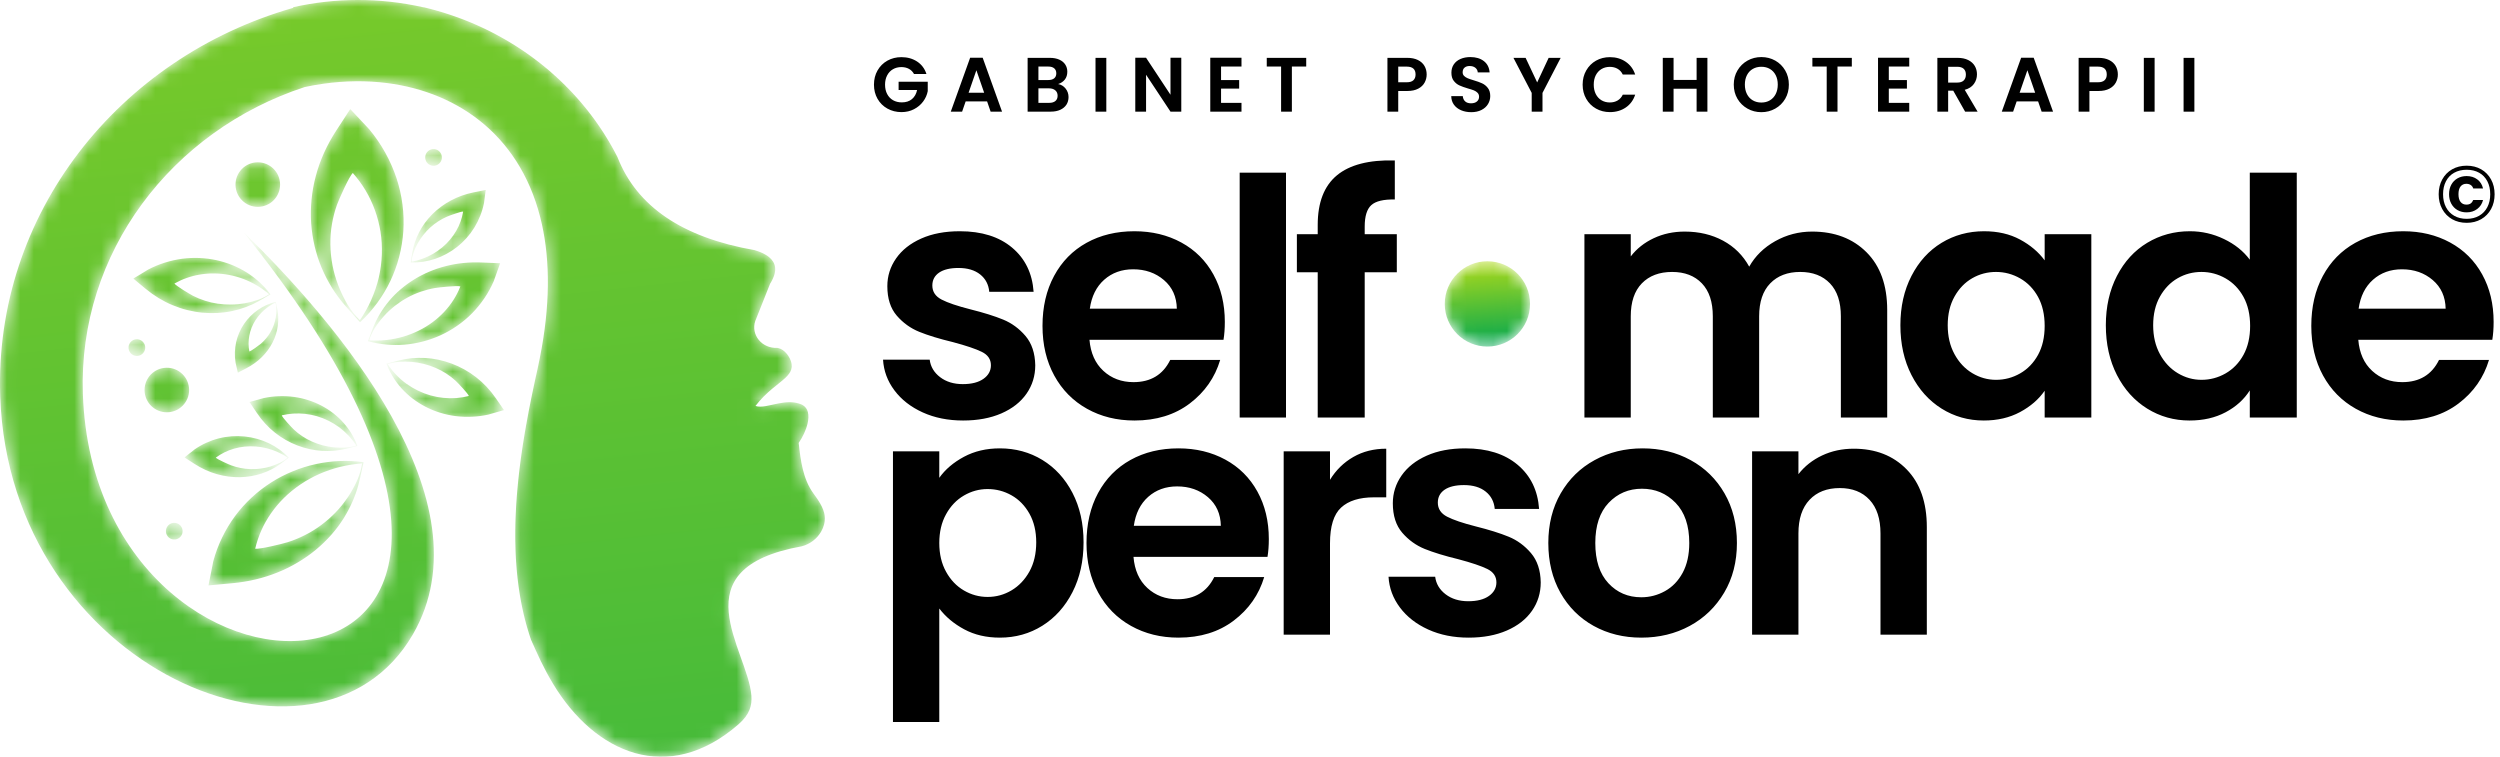 <svg width="185" height="56" viewBox="0 0 185 56" fill="none" xmlns="http://www.w3.org/2000/svg">
<g id="Group 69301">
<g id="g16">
<g id="Clip path group">
<mask id="mask0_2801_5826" style="mask-type:luminance" maskUnits="userSpaceOnUse" x="0" y="0" width="62" height="56">
<g id="clipPath22">
<path id="path20" d="M21.694 0.534C24.796 -0.16 28.054 -0.2 31.362 0.547L31.352 0.536C31.429 0.554 31.506 0.573 31.582 0.591L31.588 0.599L31.593 0.594C31.622 0.602 31.652 0.609 31.681 0.616L31.689 0.625L31.694 0.62C31.723 0.627 31.752 0.635 31.781 0.642L31.789 0.651L31.795 0.645C31.824 0.654 31.852 0.661 31.881 0.668L31.89 0.678L31.896 0.672C31.925 0.679 31.953 0.688 31.982 0.695L31.99 0.704L31.996 0.699C32.025 0.706 32.055 0.714 32.084 0.722L32.091 0.731L32.096 0.726C32.126 0.733 32.156 0.742 32.185 0.75L32.191 0.756L32.196 0.753C32.227 0.762 32.257 0.77 32.288 0.779L32.292 0.783L32.294 0.781C32.327 0.789 32.36 0.799 32.392 0.809L32.392 0.809L32.393 0.809C32.48 0.833 32.567 0.86 32.653 0.886C32.706 0.901 32.759 0.917 32.812 0.933L32.813 0.935L32.815 0.934C32.832 0.94 32.849 0.945 32.865 0.95L32.873 0.959L32.879 0.954C32.91 0.964 32.941 0.974 32.973 0.984L32.974 0.985L32.975 0.984C32.992 0.99 33.009 0.995 33.026 1.001L33.033 1.008L33.038 1.005C33.089 1.021 33.139 1.038 33.19 1.054L33.194 1.059L33.197 1.056C33.25 1.073 33.301 1.091 33.353 1.108H33.355L33.409 1.126L33.414 1.132L33.417 1.129C33.624 1.2 33.829 1.273 34.033 1.349L34.033 1.35L34.034 1.349L34.091 1.371L34.093 1.373L34.095 1.372C34.113 1.378 34.131 1.386 34.149 1.392L34.153 1.397L34.155 1.395C34.173 1.401 34.19 1.408 34.207 1.414L34.213 1.421L34.216 1.418C34.233 1.424 34.25 1.431 34.266 1.437L34.273 1.443L34.276 1.441L34.326 1.46L34.333 1.467L34.336 1.465L34.385 1.484L34.392 1.491L34.396 1.487C34.412 1.494 34.428 1.5 34.444 1.507L34.452 1.515L34.456 1.511L34.504 1.531L34.511 1.539L34.516 1.535C34.532 1.542 34.549 1.548 34.565 1.555L34.572 1.562L34.575 1.559C34.653 1.59 34.731 1.622 34.809 1.654L34.81 1.656L34.812 1.655C34.915 1.699 35.019 1.743 35.122 1.787L35.129 1.795L35.132 1.792L35.185 1.815L35.188 1.818L35.19 1.816C35.253 1.845 35.315 1.872 35.378 1.9L35.386 1.91L35.391 1.906L35.443 1.93L35.446 1.934L35.448 1.932C35.512 1.961 35.576 1.99 35.64 2.02L35.645 2.024L35.646 2.023C35.758 2.075 35.868 2.128 35.978 2.18L35.981 2.185L35.983 2.183C36.027 2.205 36.072 2.226 36.116 2.247L36.12 2.252L36.122 2.251C36.167 2.273 36.212 2.296 36.257 2.318L36.258 2.32L36.259 2.319C36.282 2.331 36.305 2.342 36.327 2.353L36.337 2.364L36.341 2.361C36.385 2.383 36.428 2.405 36.471 2.427L36.476 2.432L36.478 2.43L36.544 2.465L36.554 2.477L36.559 2.472C36.603 2.495 36.647 2.519 36.691 2.542L36.693 2.545L36.694 2.544C36.9 2.654 37.105 2.766 37.307 2.882L37.323 2.899L37.329 2.895C37.349 2.906 37.368 2.916 37.387 2.928L37.402 2.943L37.407 2.939C37.428 2.951 37.448 2.963 37.469 2.975L37.48 2.988L37.485 2.984L37.552 3.024L37.559 3.032L37.562 3.03C37.586 3.044 37.61 3.059 37.634 3.072L37.638 3.077L37.639 3.075C37.783 3.161 37.926 3.248 38.068 3.338L38.07 3.34L38.071 3.339C38.099 3.357 38.128 3.375 38.157 3.393L38.168 3.405L38.171 3.402C38.197 3.419 38.224 3.436 38.25 3.453L38.265 3.47L38.27 3.466C38.294 3.482 38.318 3.497 38.342 3.512L38.344 3.515L38.344 3.514C38.376 3.534 38.406 3.554 38.436 3.574L38.442 3.58L38.444 3.578C38.474 3.598 38.504 3.618 38.533 3.638L38.539 3.645L38.541 3.643C38.571 3.663 38.601 3.683 38.63 3.702L38.637 3.71L38.64 3.708C38.67 3.728 38.701 3.749 38.731 3.771L38.735 3.775L38.736 3.774C38.768 3.796 38.8 3.817 38.832 3.839L38.833 3.84C38.903 3.888 38.973 3.937 39.042 3.986L39.047 3.991L39.049 3.99C39.083 4.014 39.117 4.038 39.15 4.062L39.164 4.077L39.168 4.075C39.199 4.098 39.231 4.121 39.263 4.143L39.281 4.163L39.285 4.159C39.315 4.181 39.346 4.203 39.376 4.225L39.398 4.249L39.403 4.245C39.433 4.267 39.464 4.29 39.495 4.313L39.514 4.335L39.519 4.331C39.55 4.355 39.583 4.379 39.614 4.403L39.631 4.421L39.635 4.418C39.67 4.445 39.706 4.472 39.741 4.499L39.748 4.506L39.749 4.505C39.835 4.571 39.92 4.637 40.005 4.704L40.019 4.721L40.022 4.718C40.064 4.751 40.105 4.785 40.147 4.818L40.174 4.848L40.179 4.843C40.217 4.875 40.256 4.906 40.294 4.937L40.329 4.975L40.334 4.971C40.373 5.003 40.412 5.035 40.451 5.067L40.465 5.083L40.467 5.08C40.518 5.123 40.568 5.166 40.62 5.209C40.68 5.26 40.74 5.312 40.8 5.365L40.812 5.378L40.813 5.377C40.875 5.431 40.937 5.485 40.997 5.539L41.042 5.589L41.048 5.585C41.106 5.637 41.163 5.689 41.22 5.742L41.273 5.8L41.278 5.795C41.348 5.859 41.416 5.925 41.485 5.99L41.504 6.01L41.506 6.009C41.615 6.113 41.724 6.22 41.831 6.326L41.944 6.449L41.949 6.445C42.464 6.965 42.951 7.513 43.408 8.084L43.404 8.089L43.471 8.162C43.532 8.239 43.592 8.316 43.651 8.394L43.648 8.397L43.693 8.448C43.799 8.586 43.903 8.726 44.006 8.867L44.003 8.87L44.026 8.896C44.063 8.947 44.1 8.999 44.137 9.05L44.133 9.054L44.161 9.085C44.197 9.136 44.232 9.185 44.266 9.236L44.263 9.238L44.285 9.262C44.316 9.307 44.348 9.352 44.379 9.398L44.374 9.401L44.398 9.429C44.466 9.528 44.532 9.628 44.597 9.728H44.596L44.6 9.732C44.63 9.779 44.66 9.825 44.69 9.87L44.689 9.871L44.693 9.876C44.718 9.914 44.741 9.953 44.765 9.991L44.762 9.993L44.777 10.011C44.798 10.044 44.82 10.077 44.841 10.111L44.835 10.115L44.86 10.143C44.883 10.181 44.906 10.219 44.929 10.256L44.927 10.258L44.937 10.269C44.959 10.305 44.981 10.341 45.003 10.378L45 10.38L45.012 10.393C45.033 10.428 45.054 10.464 45.075 10.5L45.074 10.502L45.082 10.511C45.147 10.622 45.212 10.733 45.275 10.846L45.274 10.847L45.278 10.851C45.296 10.883 45.313 10.915 45.331 10.946L45.328 10.948L45.337 10.958C45.354 10.987 45.37 11.017 45.386 11.046L45.383 11.049L45.395 11.063C45.411 11.092 45.426 11.119 45.441 11.147L45.437 11.15L45.452 11.167C45.466 11.193 45.481 11.221 45.495 11.248L45.491 11.252L45.506 11.268C45.52 11.294 45.535 11.322 45.549 11.349L45.545 11.353L45.559 11.368C45.574 11.396 45.588 11.423 45.602 11.451L45.599 11.454L45.609 11.465C45.638 11.521 45.667 11.576 45.696 11.633C47.125 15.284 50.501 17.575 55.829 18.507C55.847 18.513 55.866 18.518 55.884 18.524L55.887 18.527L55.889 18.526C55.944 18.542 55.997 18.559 56.047 18.577V18.578H56.048C56.066 18.583 56.086 18.591 56.103 18.597L56.108 18.601L56.11 18.599C56.127 18.605 56.144 18.612 56.161 18.618L56.167 18.625L56.171 18.622C56.187 18.628 56.204 18.634 56.22 18.64L56.227 18.648L56.231 18.645C56.248 18.651 56.264 18.658 56.281 18.665L56.287 18.671L56.29 18.669C56.355 18.696 56.416 18.724 56.475 18.753L56.485 18.764L56.489 18.759C56.509 18.769 56.528 18.779 56.546 18.788L56.564 18.808L56.571 18.801C56.589 18.811 56.606 18.821 56.622 18.83L56.642 18.852L56.65 18.846C56.704 18.877 56.755 18.91 56.803 18.944L56.819 18.962L56.823 18.958C56.861 18.986 56.898 19.015 56.932 19.044L56.992 19.109L57 19.105C57.049 19.15 57.093 19.2 57.133 19.249L57.125 19.255L57.18 19.315C57.202 19.348 57.222 19.381 57.241 19.415L57.237 19.419L57.251 19.434C57.275 19.48 57.294 19.528 57.31 19.576L57.307 19.579L57.314 19.587C57.32 19.603 57.324 19.619 57.329 19.635L57.323 19.639L57.331 19.648C57.336 19.663 57.34 19.68 57.343 19.695L57.34 19.698L57.344 19.704C57.359 19.777 57.366 19.854 57.365 19.933L57.364 19.934L57.365 19.936C57.364 19.948 57.364 19.959 57.364 19.97L57.361 19.973L57.364 19.976C57.364 19.987 57.363 19.998 57.362 20.008L57.358 20.012L57.362 20.015C57.361 20.026 57.36 20.037 57.358 20.047L57.355 20.05L57.358 20.053C57.356 20.065 57.355 20.077 57.353 20.088L57.352 20.09L57.353 20.09C57.346 20.146 57.335 20.203 57.321 20.262H57.32L57.321 20.263C57.317 20.278 57.312 20.293 57.309 20.308L57.295 20.319L57.303 20.328C57.3 20.337 57.298 20.346 57.294 20.356L57.292 20.358L57.293 20.359C57.288 20.374 57.284 20.39 57.278 20.406L57.268 20.415L57.273 20.42C57.25 20.487 57.223 20.554 57.191 20.624C57.173 20.664 57.153 20.704 57.132 20.745L57.12 20.756L57.124 20.76C57.115 20.777 57.106 20.794 57.098 20.811L57.095 20.812H57.096C57.084 20.834 57.071 20.856 57.058 20.878L57.049 20.887L57.052 20.89C57.031 20.927 57.009 20.963 56.985 21.001C56.985 21.001 56.62 21.923 55.886 23.766C55.729 24.24 55.828 24.763 56.151 25.155C56.475 25.551 56.98 25.769 57.505 25.741C57.537 25.744 57.569 25.75 57.599 25.757L57.6 25.758V25.757C57.715 25.785 57.826 25.837 57.929 25.907L57.937 25.916L57.939 25.915C57.984 25.947 58.027 25.981 58.069 26.02L58.091 26.045L58.094 26.043C58.148 26.094 58.198 26.15 58.245 26.21L58.243 26.21L58.26 26.228C58.413 26.428 58.523 26.661 58.566 26.877C58.572 26.903 58.576 26.929 58.579 26.954C58.587 27.015 58.589 27.073 58.588 27.13H58.587L58.588 27.131C58.587 27.143 58.586 27.156 58.585 27.169H58.584L58.585 27.17C58.574 27.29 58.538 27.401 58.482 27.509L58.478 27.512L58.479 27.514C58.453 27.564 58.423 27.612 58.388 27.66L58.385 27.663V27.663C58.32 27.753 58.241 27.841 58.15 27.929L58.139 27.938L58.141 27.938C57.616 28.445 56.716 28.976 55.905 30.04C56.332 30.192 56.953 29.98 57.631 29.849L57.633 29.851L57.638 29.849C57.745 29.828 57.854 29.809 57.963 29.796L57.965 29.796L57.967 29.795C58 29.79 58.033 29.786 58.066 29.783L58.068 29.785L58.071 29.782C58.117 29.777 58.162 29.773 58.207 29.77L58.212 29.774L58.218 29.77C58.456 29.753 58.697 29.762 58.935 29.812L58.947 29.825L58.956 29.817C58.965 29.819 58.974 29.82 58.982 29.823L58.987 29.828L58.991 29.825C59.004 29.828 59.018 29.832 59.032 29.836L59.047 29.851L59.057 29.842C59.067 29.844 59.075 29.847 59.083 29.849L59.087 29.854L59.09 29.851C59.105 29.856 59.122 29.861 59.136 29.866L59.147 29.878L59.154 29.872C59.2 29.887 59.247 29.904 59.293 29.924C59.324 29.937 59.353 29.951 59.382 29.966L59.386 29.971L59.388 29.971C59.55 30.061 59.661 30.189 59.73 30.344L59.728 30.346L59.734 30.352C59.752 30.395 59.768 30.439 59.78 30.485H59.779L59.78 30.487C59.848 30.736 59.832 31.033 59.76 31.34L59.758 31.342L59.759 31.343C59.645 31.838 59.39 32.359 59.126 32.739L59.125 32.741C59.118 32.752 59.111 32.763 59.103 32.773C59.243 34.074 59.416 35.452 60.203 36.527C60.28 36.632 60.356 36.737 60.429 36.843L60.428 36.844L60.434 36.849C60.469 36.901 60.505 36.955 60.54 37.008C60.739 37.313 60.905 37.624 60.986 37.951L60.983 37.953L60.988 37.959C60.992 37.976 60.996 37.994 61 38.013V38.014L61.001 38.014C61.024 38.123 61.037 38.233 61.039 38.345L61.036 38.347L61.039 38.349C61.04 38.423 61.036 38.498 61.026 38.574L61.02 38.58L61.026 38.585C61.024 38.595 61.023 38.605 61.021 38.615L61.017 38.618L61.02 38.621C61.014 38.658 61.008 38.693 61 38.73C60.994 38.75 60.99 38.77 60.985 38.791H60.984V38.792C60.977 38.824 60.968 38.855 60.959 38.886L60.957 38.888H60.958C60.942 38.939 60.925 38.989 60.906 39.039L60.905 39.04H60.906C60.898 39.058 60.892 39.075 60.883 39.094L60.88 39.096L60.882 39.098C60.874 39.116 60.867 39.133 60.859 39.151L60.856 39.153L60.857 39.154C60.828 39.218 60.797 39.28 60.763 39.34L60.761 39.341V39.342C60.747 39.366 60.733 39.389 60.719 39.413L60.714 39.416L60.715 39.417C60.679 39.474 60.642 39.529 60.601 39.583L60.599 39.584H60.6C60.571 39.621 60.542 39.658 60.511 39.694L60.488 39.712L60.491 39.717C60.442 39.772 60.389 39.825 60.334 39.876L60.246 39.95L60.248 39.952C60.219 39.976 60.189 40 60.159 40.023L60.158 40.021L60.136 40.04C60.03 40.119 59.915 40.19 59.793 40.25H59.792C59.731 40.281 59.669 40.309 59.605 40.335L59.603 40.334L59.599 40.337C59.573 40.348 59.546 40.358 59.518 40.368C59.457 40.39 59.394 40.409 59.33 40.427C50.152 42.081 55.336 48.08 55.602 51.467C55.659 52.2 55.484 52.869 54.649 53.599C49.441 58.138 44.018 55.737 40.925 50.598C40.225 49.436 39.77 48.411 39.321 47.392L39.315 47.397L39.323 47.39L39.305 47.37L39.285 47.312L39.288 47.309L39.282 47.304C39.277 47.287 39.271 47.271 39.266 47.255L39.272 47.249L39.259 47.236C39.245 47.195 39.232 47.153 39.218 47.112L39.22 47.109L39.215 47.104C39.194 47.04 39.173 46.975 39.153 46.911H39.153C39.107 46.765 39.063 46.619 39.02 46.473H39.02L39.02 46.472C39.014 46.453 39.009 46.433 39.003 46.414L39.004 46.413L39.003 46.411L38.986 46.354L38.988 46.353L38.985 46.35C38.98 46.331 38.974 46.313 38.969 46.296L38.972 46.294L38.968 46.289C38.962 46.271 38.958 46.255 38.953 46.236L38.956 46.234L38.95 46.228C38.946 46.212 38.941 46.194 38.937 46.177L38.94 46.174L38.935 46.169L38.921 46.117L38.923 46.115L38.919 46.11L38.904 46.058L38.907 46.055L38.903 46.05C38.898 46.034 38.893 46.016 38.889 45.998L38.891 45.996L38.887 45.992C38.882 45.973 38.877 45.956 38.873 45.938L38.875 45.937L38.871 45.932C38.866 45.915 38.862 45.896 38.857 45.878L38.858 45.876L38.857 45.874C38.852 45.855 38.847 45.837 38.842 45.818H38.843L38.842 45.817C38.809 45.686 38.777 45.555 38.746 45.423L38.748 45.421L38.745 45.418C38.729 45.349 38.713 45.278 38.697 45.207L38.702 45.204L38.695 45.196L38.684 45.145L38.686 45.144L38.683 45.141C38.672 45.091 38.66 45.041 38.651 44.991L38.656 44.986L38.647 44.976C38.644 44.96 38.641 44.944 38.637 44.929L38.64 44.926L38.636 44.922C38.626 44.872 38.616 44.823 38.606 44.772L38.611 44.769L38.603 44.761C38.6 44.744 38.596 44.726 38.593 44.71L38.594 44.709L38.593 44.707C38.582 44.656 38.573 44.604 38.563 44.552L38.565 44.551L38.562 44.548C38.542 44.444 38.523 44.34 38.505 44.235C38.5 44.203 38.494 44.171 38.489 44.139L38.492 44.137L38.488 44.132C38.479 44.081 38.47 44.03 38.462 43.979H38.462L38.462 43.978C38.456 43.946 38.452 43.915 38.447 43.883L38.449 43.881L38.446 43.877C38.441 43.847 38.436 43.817 38.432 43.785L38.435 43.783L38.43 43.776C38.425 43.747 38.421 43.718 38.416 43.688L38.422 43.684L38.415 43.675C38.41 43.647 38.406 43.619 38.402 43.591L38.409 43.586L38.4 43.576C38.393 43.527 38.386 43.478 38.379 43.427C38.374 43.395 38.37 43.362 38.365 43.329C38.342 43.152 38.32 42.977 38.3 42.8L38.301 42.799L38.3 42.797C38.295 42.754 38.29 42.71 38.286 42.666L38.291 42.661L38.284 42.654C38.281 42.625 38.278 42.594 38.275 42.565L38.278 42.563L38.275 42.561C38.27 42.517 38.266 42.474 38.261 42.431L38.267 42.426L38.26 42.419L38.252 42.33L38.254 42.328L38.252 42.325C38.247 42.281 38.244 42.237 38.24 42.193L38.243 42.19L38.239 42.186C38.235 42.144 38.231 42.101 38.227 42.058L38.232 42.054L38.227 42.047C38.212 41.867 38.199 41.687 38.187 41.507L38.19 41.505L38.187 41.502C38.184 41.458 38.181 41.413 38.179 41.369L38.179 41.368L38.179 41.367L38.177 41.334L38.182 41.329L38.176 41.323C38.174 41.28 38.172 41.237 38.169 41.194L38.171 41.192L38.169 41.189L38.168 41.158L38.174 41.153L38.167 41.145C38.165 41.103 38.162 41.061 38.16 41.019L38.164 41.016L38.16 41.012C38.158 40.955 38.155 40.899 38.153 40.842L38.156 40.84L38.153 40.837C38.151 40.779 38.148 40.723 38.146 40.665L38.148 40.664L38.147 40.662C38.139 40.449 38.134 40.235 38.131 40.021L38.133 40.02L38.131 40.018L38.13 39.985L38.136 39.981L38.13 39.975C38.13 39.906 38.129 39.838 38.129 39.768L38.13 39.766L38.129 39.764L38.128 39.731L38.133 39.728L38.128 39.722C38.128 39.64 38.128 39.558 38.129 39.477L38.131 39.474L38.129 39.471V39.44L38.134 39.435L38.129 39.429C38.129 39.347 38.13 39.265 38.13 39.183L38.132 39.182L38.131 39.181C38.133 39.058 38.134 38.935 38.137 38.812H38.138L38.137 38.812L38.138 38.776L38.141 38.773L38.138 38.77C38.142 38.623 38.146 38.474 38.151 38.327L38.152 38.326L38.152 38.325L38.153 38.288L38.155 38.288L38.153 38.285L38.154 38.252L38.158 38.248L38.154 38.244L38.156 38.213L38.161 38.21L38.156 38.204C38.165 37.98 38.176 37.755 38.189 37.53H38.189V37.529L38.191 37.491L38.192 37.49L38.191 37.489L38.193 37.453L38.195 37.452L38.193 37.45L38.195 37.415L38.198 37.413L38.196 37.411L38.198 37.377L38.201 37.374L38.198 37.371L38.2 37.338L38.203 37.336L38.2 37.332L38.202 37.299L38.206 37.296L38.203 37.294L38.205 37.261L38.209 37.258L38.205 37.254L38.207 37.223L38.212 37.219L38.208 37.216L38.21 37.184L38.215 37.18L38.211 37.176L38.212 37.145L38.217 37.141L38.213 37.137L38.215 37.107L38.22 37.103L38.216 37.097L38.218 37.068L38.223 37.063L38.218 37.059L38.22 37.03L38.226 37.025L38.221 37.02L38.223 36.991L38.228 36.986L38.224 36.982L38.226 36.952L38.231 36.947L38.227 36.943L38.229 36.913L38.234 36.909L38.23 36.904L38.232 36.875L38.237 36.87L38.232 36.865L38.235 36.835L38.24 36.831L38.235 36.826C38.248 36.648 38.263 36.468 38.279 36.288C38.299 36.05 38.322 35.813 38.347 35.576L38.351 35.572L38.347 35.568L38.351 35.535L38.354 35.533L38.351 35.531L38.355 35.496L38.356 35.494L38.355 35.493C38.375 35.306 38.396 35.12 38.417 34.933C38.431 34.812 38.446 34.691 38.461 34.57L38.464 34.567L38.462 34.564L38.466 34.528L38.467 34.528H38.467C38.48 34.419 38.494 34.31 38.508 34.202L38.511 34.2L38.508 34.197L38.513 34.161H38.514L38.513 34.16C38.528 34.051 38.543 33.942 38.557 33.832H38.558H38.558C38.571 33.736 38.585 33.64 38.598 33.544L38.599 33.543H38.599C38.611 33.459 38.623 33.378 38.634 33.295L38.638 33.292L38.635 33.289C38.649 33.194 38.664 33.099 38.678 33.003H38.679L38.678 33.002C38.691 32.919 38.704 32.835 38.717 32.752C38.742 32.597 38.767 32.443 38.792 32.289C38.804 32.219 38.815 32.148 38.827 32.079L38.828 32.078L38.827 32.077C38.839 32.006 38.851 31.936 38.863 31.866V31.865C38.885 31.738 38.907 31.61 38.93 31.482L38.932 31.48L38.931 31.479C39.055 30.778 39.188 30.085 39.327 29.403L39.328 29.402H39.327C39.348 29.3 39.37 29.197 39.391 29.096H39.391L39.391 29.095C39.462 28.753 39.534 28.414 39.607 28.078L39.607 28.077H39.607C39.664 27.812 39.722 27.549 39.781 27.289C39.841 27.017 39.894 26.75 39.948 26.483C40.718 22.627 40.707 19.346 40.105 16.613C38.697 10.217 34.054 6.834 28.628 6.145C27.105 5.952 25.523 5.972 23.932 6.196C23.459 6.262 22.986 6.347 22.514 6.449L22.559 6.439C12.703 9.663 5.775 18.701 6.132 29.144C7.045 55.954 48.031 54.395 18.018 17.177C24.774 23.752 36.301 37.05 30.547 46.956C23.577 58.956 0.708 49.608 0.016 29.314C-0.442 15.86 8.771 4.271 21.696 0.582L21.694 0.534ZM12.826 38.693C12.487 38.731 12.243 39.037 12.281 39.377C12.319 39.716 12.625 39.959 12.964 39.922C13.303 39.883 13.548 39.578 13.51 39.239C13.471 38.9 13.166 38.655 12.826 38.693ZM32.014 11.036C31.674 11.074 31.43 11.38 31.468 11.719C31.506 12.058 31.812 12.303 32.151 12.264C32.491 12.227 32.735 11.921 32.697 11.582C32.659 11.242 32.353 10.998 32.014 11.036ZM18.893 12.021C17.988 12.122 17.337 12.938 17.438 13.843C17.54 14.748 18.355 15.399 19.26 15.298C20.166 15.196 20.817 14.381 20.716 13.476C20.614 12.571 19.798 11.919 18.893 12.021ZM10.06 25.107C9.721 25.146 9.476 25.452 9.514 25.791C9.552 26.131 9.858 26.375 10.198 26.337C10.537 26.298 10.781 25.992 10.743 25.653C10.705 25.314 10.399 25.07 10.06 25.107ZM12.163 27.223C11.258 27.325 10.606 28.141 10.707 29.045C10.809 29.95 11.625 30.602 12.529 30.5C13.434 30.399 14.086 29.583 13.985 28.678C13.883 27.773 13.067 27.122 12.163 27.223ZM30.513 18.69C30.597 18.18 30.764 17.673 31.012 17.193C31.135 16.952 31.279 16.718 31.443 16.495C31.607 16.273 31.788 16.059 31.987 15.859C32.186 15.658 32.403 15.472 32.634 15.3C32.865 15.127 33.111 14.972 33.37 14.834C33.887 14.556 34.456 14.355 35.053 14.235L35.943 14.056L35.82 15.009L35.819 15.01C35.755 15.335 35.663 15.652 35.542 15.957C35.422 16.263 35.276 16.557 35.106 16.834C34.765 17.39 34.327 17.877 33.829 18.271C33.33 18.664 32.771 18.963 32.191 19.159C31.611 19.351 31.01 19.438 30.429 19.421L30.398 19.42L30.403 19.395H30.403C30.415 19.336 30.423 19.278 30.432 19.219L30.458 19.042C30.476 18.925 30.492 18.808 30.513 18.69ZM30.595 18.706C30.556 18.819 30.522 18.932 30.498 19.048C30.485 19.105 30.476 19.163 30.468 19.222C30.46 19.28 30.454 19.339 30.453 19.398L30.427 19.371C31 19.271 31.546 19.071 32.035 18.791C32.523 18.509 32.953 18.149 33.301 17.738C33.648 17.325 33.913 16.864 34.085 16.384C34.17 16.145 34.233 15.901 34.273 15.656C34.105 15.644 33.255 15.955 33.068 16.036C32.848 16.132 32.634 16.249 32.429 16.381C32.016 16.646 31.646 16.986 31.331 17.38C31.173 17.576 31.033 17.788 30.909 18.01C30.786 18.232 30.681 18.465 30.595 18.706ZM20.777 34.309C20.362 34.615 19.889 34.863 19.376 35.035C19.12 35.122 18.854 35.189 18.581 35.235C18.309 35.28 18.03 35.307 17.748 35.313C17.465 35.318 17.18 35.3 16.895 35.263C16.608 35.226 16.323 35.166 16.042 35.085C15.477 34.924 14.929 34.671 14.417 34.343L13.654 33.85L14.407 33.252H14.408C14.68 33.064 14.967 32.9 15.266 32.766C15.564 32.63 15.874 32.52 16.189 32.44C16.821 32.279 17.475 32.234 18.107 32.299C18.739 32.364 19.348 32.538 19.9 32.803C20.45 33.069 20.942 33.425 21.347 33.842L21.369 33.865L21.347 33.879C21.299 33.913 21.252 33.95 21.204 33.985L21.063 34.093C20.968 34.165 20.874 34.238 20.777 34.309ZM20.731 34.24C20.837 34.187 20.94 34.128 21.038 34.062C21.087 34.029 21.135 33.994 21.181 33.959C21.227 33.921 21.272 33.883 21.313 33.842H21.314V33.879C20.834 33.552 20.302 33.315 19.756 33.175C19.21 33.038 18.65 32.997 18.114 33.05C17.577 33.103 17.066 33.249 16.609 33.474C16.381 33.586 16.166 33.718 15.967 33.866C16.079 33.991 16.905 34.36 17.096 34.432C17.32 34.517 17.555 34.582 17.795 34.63C18.275 34.728 18.778 34.742 19.278 34.679C19.528 34.648 19.775 34.593 20.019 34.52C20.262 34.446 20.5 34.352 20.731 34.24ZM26.599 35.573C26.375 36.528 25.988 37.463 25.446 38.33C25.177 38.764 24.866 39.181 24.52 39.573C24.173 39.963 23.793 40.334 23.38 40.677C22.968 41.02 22.52 41.331 22.049 41.613C21.577 41.896 21.077 42.144 20.555 42.354C19.51 42.781 18.373 43.05 17.191 43.159L15.429 43.321L15.783 41.528L15.784 41.527C15.947 40.922 16.164 40.333 16.438 39.776C16.707 39.218 17.028 38.686 17.393 38.191C18.127 37.201 19.041 36.358 20.062 35.706C21.085 35.056 22.214 34.597 23.371 34.343C24.529 34.09 25.715 34.044 26.85 34.195L26.91 34.203L26.897 34.249C26.868 34.359 26.845 34.47 26.82 34.58L26.749 34.91C26.7 35.13 26.653 35.352 26.599 35.573ZM26.442 35.524C26.531 35.319 26.611 35.108 26.671 34.892C26.703 34.785 26.728 34.676 26.751 34.567C26.772 34.457 26.791 34.346 26.799 34.234L26.846 34.288C25.715 34.364 24.623 34.638 23.633 35.074C22.645 35.514 21.762 36.115 21.032 36.83C20.304 37.546 19.731 38.374 19.338 39.253C19.143 39.693 18.992 40.146 18.885 40.605C19.212 40.661 20.911 40.24 21.288 40.122C21.73 39.984 22.16 39.804 22.578 39.592C23.416 39.171 24.182 38.594 24.845 37.908C25.176 37.565 25.474 37.189 25.743 36.791C26.01 36.391 26.243 35.967 26.442 35.524ZM25.62 33.208C25.043 33.347 24.433 33.401 23.82 33.362C23.513 33.343 23.205 33.3 22.901 33.233C22.597 33.164 22.295 33.075 22 32.962C21.705 32.849 21.418 32.71 21.14 32.553C20.862 32.395 20.595 32.214 20.343 32.013C19.835 31.611 19.388 31.123 19.017 30.572L18.462 29.749L19.529 29.454H19.53C19.901 29.377 20.277 29.329 20.652 29.318C21.026 29.304 21.399 29.323 21.765 29.373C22.496 29.475 23.195 29.703 23.818 30.034C24.442 30.366 24.989 30.8 25.433 31.302C25.876 31.805 26.215 32.374 26.433 32.971L26.445 33.003L26.416 33.008C26.349 33.023 26.284 33.041 26.217 33.057L26.019 33.108C25.886 33.141 25.754 33.176 25.62 33.208ZM25.604 33.117C25.739 33.108 25.875 33.093 26.008 33.065C26.075 33.053 26.141 33.037 26.206 33.02C26.271 33.001 26.336 32.981 26.399 32.957L26.382 32.994C26.042 32.458 25.604 31.993 25.106 31.622C24.606 31.252 24.046 30.975 23.466 30.804C22.884 30.634 22.284 30.569 21.703 30.605C21.413 30.624 21.127 30.669 20.85 30.736C20.906 30.911 21.584 31.635 21.748 31.789C21.939 31.97 22.151 32.135 22.376 32.284C22.826 32.586 23.342 32.812 23.889 32.957C24.163 33.03 24.446 33.078 24.733 33.106C25.02 33.132 25.312 33.136 25.604 33.117ZM20.524 22.903C20.602 23.302 20.614 23.718 20.556 24.131C20.528 24.338 20.48 24.545 20.416 24.747C20.351 24.95 20.27 25.149 20.171 25.344C20.073 25.538 19.956 25.726 19.826 25.905C19.694 26.086 19.546 26.257 19.384 26.418C19.06 26.742 18.674 27.02 18.244 27.244L17.602 27.577L17.431 26.84V26.839C17.39 26.583 17.372 26.326 17.381 26.071C17.388 25.817 17.419 25.566 17.474 25.32C17.584 24.83 17.787 24.368 18.064 23.962C18.341 23.557 18.692 23.208 19.088 22.932C19.485 22.659 19.928 22.457 20.385 22.34L20.409 22.333L20.411 22.353C20.419 22.399 20.43 22.445 20.439 22.491L20.468 22.628C20.487 22.719 20.507 22.811 20.524 22.903ZM20.456 22.909C20.455 22.817 20.449 22.724 20.435 22.633C20.429 22.587 20.42 22.542 20.41 22.496C20.399 22.451 20.388 22.407 20.372 22.363L20.399 22.376C19.982 22.58 19.614 22.852 19.312 23.171C19.012 23.49 18.779 23.856 18.624 24.24C18.469 24.626 18.393 25.029 18.393 25.424C18.394 25.622 18.414 25.818 18.452 26.009C18.585 25.98 19.159 25.558 19.282 25.455C19.426 25.335 19.559 25.199 19.682 25.054C19.928 24.765 20.121 24.427 20.256 24.064C20.323 23.882 20.372 23.692 20.406 23.499C20.44 23.305 20.456 23.108 20.456 22.909ZM19.154 22.278C18.55 22.618 17.881 22.871 17.174 23.019C16.821 23.095 16.458 23.142 16.091 23.161C15.724 23.18 15.352 23.173 14.979 23.138C14.606 23.104 14.234 23.037 13.866 22.946C13.496 22.855 13.133 22.734 12.777 22.585C12.064 22.291 11.39 21.879 10.778 21.372L9.866 20.615L10.969 19.946H10.969C11.362 19.74 11.771 19.569 12.19 19.438C12.608 19.306 13.036 19.209 13.466 19.15C14.328 19.036 15.196 19.075 16.016 19.253C16.835 19.433 17.605 19.752 18.281 20.179C18.956 20.61 19.537 21.148 19.991 21.755L20.015 21.787L19.985 21.803H19.985C19.913 21.84 19.846 21.881 19.776 21.92L19.57 22.04C19.432 22.12 19.294 22.201 19.154 22.278ZM19.105 22.182C19.255 22.128 19.402 22.067 19.543 21.995C19.614 21.96 19.683 21.922 19.751 21.881C19.818 21.839 19.884 21.797 19.947 21.75L19.94 21.796C19.37 21.298 18.714 20.91 18.022 20.646C17.329 20.384 16.6 20.246 15.885 20.235C15.169 20.225 14.468 20.34 13.825 20.565C13.504 20.678 13.196 20.818 12.907 20.981C13.031 21.161 14.048 21.767 14.287 21.891C14.566 22.035 14.862 22.155 15.169 22.253C15.782 22.453 16.442 22.546 17.111 22.538C17.447 22.535 17.783 22.501 18.117 22.442C18.45 22.382 18.781 22.295 19.105 22.182ZM29.491 26.679C30.115 26.521 30.775 26.455 31.441 26.49C31.774 26.507 32.108 26.55 32.439 26.62C32.769 26.691 33.098 26.784 33.419 26.904C33.741 27.022 34.053 27.169 34.357 27.337C34.661 27.504 34.952 27.698 35.228 27.913C35.785 28.342 36.274 28.866 36.685 29.46L37.296 30.346L36.144 30.678H36.143C35.741 30.767 35.334 30.822 34.928 30.838C34.523 30.857 34.117 30.842 33.721 30.792C32.926 30.691 32.166 30.451 31.485 30.099C30.805 29.746 30.206 29.282 29.718 28.744C29.231 28.203 28.857 27.589 28.612 26.944L28.599 26.91L28.63 26.904H28.63C28.702 26.887 28.774 26.867 28.846 26.849L29.06 26.791C29.203 26.753 29.346 26.714 29.491 26.679ZM29.509 26.776C29.362 26.789 29.216 26.807 29.072 26.837C29 26.852 28.929 26.87 28.858 26.889C28.788 26.91 28.718 26.932 28.649 26.96L28.668 26.92C29.044 27.497 29.524 27.995 30.068 28.393C30.616 28.788 31.227 29.081 31.858 29.26C32.491 29.438 33.143 29.501 33.771 29.456C34.086 29.431 34.395 29.38 34.694 29.303C34.632 29.114 33.887 28.337 33.708 28.171C33.498 27.978 33.266 27.802 33.02 27.642C32.528 27.321 31.966 27.083 31.371 26.931C31.073 26.855 30.766 26.806 30.454 26.779C30.142 26.753 29.826 26.753 29.509 26.776ZM27.616 24.234C27.895 23.531 28.296 22.859 28.807 22.254C29.062 21.951 29.346 21.666 29.654 21.403C29.963 21.14 30.295 20.898 30.648 20.679C31.002 20.46 31.378 20.269 31.769 20.102C32.161 19.936 32.571 19.798 32.993 19.692C33.837 19.474 34.734 19.386 35.648 19.424L37.009 19.482L36.536 20.811L36.535 20.812C36.341 21.257 36.109 21.682 35.838 22.078C35.569 22.475 35.264 22.847 34.93 23.187C34.257 23.866 33.465 24.413 32.613 24.805C31.759 25.194 30.847 25.428 29.936 25.504C29.025 25.576 28.116 25.489 27.268 25.259L27.223 25.246L27.238 25.212H27.238C27.273 25.131 27.302 25.05 27.334 24.968L27.427 24.724C27.489 24.561 27.55 24.397 27.616 24.234ZM27.73 24.287C27.639 24.435 27.554 24.587 27.483 24.745C27.447 24.824 27.415 24.904 27.385 24.985C27.357 25.067 27.33 25.149 27.311 25.233H27.311L27.281 25.187C28.152 25.246 29.016 25.149 29.819 24.92C30.622 24.686 31.364 24.319 32.001 23.849C32.638 23.379 33.168 22.808 33.568 22.178C33.766 21.864 33.933 21.534 34.066 21.195C33.824 21.119 32.481 21.266 32.18 21.316C31.828 21.376 31.479 21.469 31.136 21.587C30.45 21.822 29.801 22.182 29.218 22.637C28.926 22.865 28.657 23.119 28.406 23.396C28.157 23.672 27.932 23.971 27.73 24.287ZM25.582 22.661C24.85 21.828 24.246 20.871 23.808 19.831C23.588 19.313 23.412 18.77 23.281 18.216C23.153 17.661 23.065 17.092 23.025 16.515C22.985 15.937 22.998 15.353 23.054 14.767C23.109 14.18 23.216 13.595 23.372 13.016C23.678 11.852 24.194 10.72 24.886 9.657L25.919 8.073L27.339 9.583V9.585C27.789 10.132 28.187 10.711 28.518 11.316C28.853 11.92 29.129 12.547 29.342 13.189C29.765 14.473 29.93 15.808 29.847 17.104C29.761 18.399 29.428 19.654 28.887 20.794C28.342 21.934 27.589 22.956 26.687 23.804L26.639 23.849L26.605 23.806C26.523 23.708 26.436 23.614 26.352 23.519L26.094 23.235C25.924 23.045 25.75 22.856 25.582 22.661ZM25.732 22.562C25.863 22.777 26.004 22.985 26.163 23.183C26.241 23.282 26.325 23.377 26.41 23.469C26.498 23.562 26.587 23.652 26.685 23.735L26.603 23.738C27.293 22.74 27.773 21.642 28.034 20.518C28.291 19.394 28.328 18.247 28.157 17.154C27.983 16.06 27.604 15.02 27.055 14.097C26.78 13.635 26.462 13.203 26.11 12.803C25.838 13.039 25.087 14.745 24.943 15.139C24.774 15.602 24.652 16.085 24.566 16.578C24.393 17.564 24.412 18.594 24.601 19.613C24.697 20.122 24.844 20.626 25.031 21.121C25.221 21.615 25.457 22.097 25.732 22.562ZM39.693 48.394C39.653 48.297 39.614 48.199 39.575 48.1C39.553 48.045 39.532 47.99 39.511 47.935C39.57 48.089 39.631 48.242 39.693 48.394ZM39.508 47.927H39.508C39.491 47.883 39.474 47.838 39.457 47.793L39.508 47.927ZM39.458 47.788L39.453 47.783C39.447 47.766 39.441 47.751 39.436 47.734L39.458 47.788ZM39.442 47.729L39.428 47.713C39.42 47.692 39.412 47.671 39.405 47.65L39.442 47.729ZM39.407 47.648L39.402 47.644L39.385 47.594L39.407 47.648ZM39.391 47.589L39.377 47.574C39.37 47.553 39.362 47.532 39.354 47.51L39.391 47.589ZM39.355 47.509L39.352 47.504C39.346 47.488 39.34 47.47 39.334 47.454L39.355 47.509ZM39.339 47.449L39.328 47.437C39.324 47.424 39.319 47.41 39.315 47.397L39.339 47.449Z" fill="white"/>
</g>
</mask>
<g mask="url(#mask0_2801_5826)">
<g id="g18">
<path id="path30" d="M21.694 0.534C24.796 -0.16 28.054 -0.2 31.362 0.547L31.352 0.536C31.429 0.554 31.506 0.573 31.582 0.591L31.588 0.599L31.593 0.594C31.622 0.602 31.652 0.609 31.681 0.616L31.689 0.625L31.694 0.62C31.723 0.627 31.752 0.635 31.781 0.642L31.789 0.651L31.795 0.646C31.824 0.654 31.852 0.661 31.881 0.668L31.89 0.678L31.896 0.672C31.925 0.679 31.953 0.688 31.982 0.695L31.99 0.704L31.996 0.699C32.025 0.706 32.055 0.714 32.084 0.722L32.091 0.731L32.096 0.726C32.126 0.733 32.156 0.742 32.185 0.75L32.191 0.756L32.196 0.753C32.227 0.762 32.257 0.77 32.288 0.779L32.292 0.783L32.294 0.781C32.327 0.789 32.36 0.799 32.392 0.809L32.392 0.809C32.48 0.834 32.567 0.86 32.653 0.886C32.706 0.901 32.759 0.917 32.812 0.933L32.813 0.935L32.815 0.934C32.832 0.94 32.849 0.945 32.865 0.95L32.873 0.959L32.879 0.954C32.91 0.964 32.941 0.974 32.973 0.984L32.974 0.985L32.975 0.984C32.992 0.99 33.009 0.995 33.026 1.001L33.033 1.008L33.038 1.005C33.089 1.021 33.139 1.038 33.19 1.054L33.194 1.059L33.197 1.056C33.25 1.073 33.301 1.091 33.353 1.108H33.355L33.409 1.127L33.414 1.132L33.417 1.129C33.624 1.2 33.829 1.273 34.033 1.349L34.033 1.35L34.034 1.349L34.091 1.371L34.093 1.373L34.095 1.372C34.113 1.378 34.131 1.386 34.149 1.392L34.153 1.397L34.155 1.395C34.173 1.401 34.19 1.408 34.207 1.414L34.213 1.421L34.216 1.418C34.233 1.424 34.25 1.431 34.266 1.437L34.273 1.443L34.276 1.441L34.326 1.46L34.333 1.467L34.336 1.465L34.385 1.484L34.392 1.491L34.396 1.487C34.412 1.494 34.428 1.5 34.444 1.507L34.452 1.515L34.456 1.511L34.504 1.531L34.511 1.539L34.516 1.535C34.532 1.542 34.549 1.548 34.565 1.555L34.572 1.562L34.575 1.559C34.653 1.59 34.731 1.622 34.809 1.654L34.81 1.656L34.812 1.655C34.915 1.699 35.019 1.743 35.122 1.787L35.129 1.795L35.132 1.792L35.185 1.815L35.188 1.818L35.19 1.816C35.253 1.845 35.315 1.872 35.378 1.9L35.386 1.91L35.391 1.906L35.443 1.93L35.446 1.934L35.448 1.932C35.512 1.961 35.576 1.99 35.64 2.02L35.645 2.024L35.646 2.023C35.758 2.075 35.868 2.128 35.978 2.18L35.981 2.185L35.983 2.183C36.027 2.205 36.072 2.226 36.116 2.247L36.12 2.252L36.122 2.251C36.167 2.273 36.212 2.296 36.257 2.318L36.258 2.32L36.259 2.319C36.282 2.331 36.305 2.342 36.327 2.353L36.337 2.364L36.341 2.361C36.385 2.383 36.428 2.405 36.471 2.427L36.476 2.432L36.478 2.43L36.544 2.465L36.554 2.477L36.559 2.472C36.603 2.495 36.647 2.519 36.691 2.542L36.693 2.545L36.694 2.544C36.9 2.654 37.105 2.766 37.307 2.882L37.323 2.899L37.329 2.895C37.349 2.906 37.368 2.916 37.387 2.928L37.402 2.943L37.407 2.939C37.428 2.951 37.448 2.963 37.469 2.975L37.48 2.988L37.485 2.984L37.552 3.024L37.559 3.032L37.562 3.03C37.586 3.044 37.61 3.059 37.634 3.072L37.638 3.077L37.639 3.075C37.783 3.161 37.926 3.248 38.068 3.338L38.07 3.34L38.071 3.339C38.099 3.357 38.128 3.375 38.157 3.393L38.168 3.405L38.171 3.402C38.197 3.419 38.224 3.436 38.25 3.453L38.265 3.47L38.27 3.466C38.294 3.482 38.318 3.497 38.342 3.512L38.344 3.515C38.375 3.535 38.406 3.554 38.436 3.574L38.442 3.58L38.444 3.578C38.474 3.598 38.504 3.618 38.533 3.638L38.539 3.645L38.541 3.643C38.571 3.663 38.601 3.683 38.63 3.702L38.637 3.71L38.64 3.708C38.67 3.728 38.701 3.75 38.731 3.771L38.735 3.775L38.736 3.774C38.768 3.796 38.8 3.817 38.832 3.839L38.833 3.84C38.903 3.888 38.973 3.937 39.042 3.986L39.047 3.991L39.049 3.99C39.083 4.014 39.117 4.038 39.15 4.062L39.164 4.077L39.168 4.075C39.199 4.098 39.231 4.121 39.263 4.143L39.281 4.163L39.285 4.159C39.315 4.181 39.346 4.203 39.376 4.225L39.398 4.249L39.403 4.245C39.433 4.267 39.464 4.29 39.495 4.313L39.514 4.335L39.519 4.331C39.55 4.355 39.583 4.379 39.614 4.403L39.631 4.421L39.635 4.418C39.67 4.445 39.706 4.472 39.741 4.499L39.748 4.506L39.749 4.505C39.835 4.571 39.92 4.637 40.005 4.704L40.019 4.721L40.022 4.718C40.064 4.751 40.105 4.785 40.147 4.818L40.174 4.848L40.179 4.843C40.217 4.875 40.256 4.906 40.294 4.937L40.329 4.975L40.334 4.971C40.373 5.003 40.412 5.035 40.451 5.067L40.465 5.083L40.467 5.08C40.518 5.123 40.568 5.166 40.62 5.209C40.68 5.26 40.74 5.312 40.8 5.365L40.812 5.378L40.813 5.377C40.875 5.431 40.937 5.485 40.997 5.539L41.042 5.589L41.048 5.585C41.106 5.637 41.163 5.689 41.22 5.742L41.273 5.8L41.278 5.795C41.348 5.859 41.416 5.925 41.485 5.99L41.504 6.01L41.506 6.009C41.615 6.113 41.724 6.22 41.831 6.326L41.944 6.449L41.949 6.445C42.464 6.965 42.951 7.513 43.408 8.084L43.404 8.089L43.471 8.162C43.532 8.239 43.592 8.316 43.651 8.394L43.648 8.397L43.693 8.448C43.799 8.586 43.903 8.726 44.006 8.867L44.003 8.87L44.026 8.896C44.063 8.947 44.1 8.999 44.137 9.05L44.133 9.054L44.161 9.085C44.197 9.136 44.232 9.185 44.266 9.236L44.263 9.238L44.285 9.262C44.316 9.307 44.348 9.352 44.379 9.398L44.374 9.401L44.398 9.429C44.466 9.528 44.532 9.628 44.597 9.728L44.6 9.732C44.63 9.779 44.66 9.825 44.69 9.87L44.689 9.871L44.693 9.876C44.718 9.914 44.741 9.953 44.765 9.991L44.762 9.993L44.777 10.011C44.798 10.044 44.82 10.077 44.841 10.111L44.835 10.115L44.86 10.143C44.883 10.181 44.906 10.219 44.929 10.256L44.927 10.258L44.937 10.269C44.959 10.305 44.981 10.341 45.003 10.378L45 10.38L45.012 10.393C45.033 10.428 45.054 10.464 45.075 10.5L45.074 10.502L45.082 10.511C45.147 10.622 45.212 10.733 45.275 10.846L45.274 10.847L45.278 10.851C45.296 10.883 45.313 10.915 45.331 10.946L45.328 10.948L45.337 10.958C45.354 10.987 45.37 11.017 45.386 11.046L45.383 11.049L45.395 11.063C45.411 11.092 45.426 11.119 45.441 11.147L45.437 11.15L45.452 11.167C45.466 11.193 45.481 11.221 45.495 11.248L45.491 11.252L45.506 11.268C45.52 11.294 45.535 11.322 45.549 11.349L45.545 11.353L45.559 11.368C45.574 11.396 45.588 11.423 45.602 11.451L45.599 11.454L45.609 11.465C45.638 11.521 45.667 11.576 45.696 11.633C47.125 15.284 50.501 17.575 55.829 18.507C55.847 18.513 55.866 18.518 55.884 18.524L55.887 18.527L55.889 18.526C55.944 18.542 55.997 18.559 56.047 18.577L56.048 18.578C56.066 18.583 56.086 18.591 56.103 18.597L56.108 18.601L56.11 18.599C56.127 18.605 56.144 18.612 56.161 18.618L56.167 18.625L56.171 18.622C56.187 18.628 56.204 18.634 56.22 18.64L56.227 18.648L56.231 18.645C56.248 18.651 56.264 18.658 56.281 18.665L56.287 18.671L56.29 18.669C56.355 18.696 56.416 18.724 56.475 18.753L56.485 18.764L56.489 18.759C56.509 18.769 56.528 18.779 56.546 18.788L56.564 18.808L56.571 18.801C56.589 18.811 56.606 18.821 56.622 18.83L56.642 18.852L56.65 18.846C56.704 18.877 56.755 18.91 56.803 18.944L56.819 18.962L56.823 18.958C56.861 18.986 56.898 19.015 56.932 19.044L56.992 19.109L57 19.105C57.049 19.15 57.093 19.2 57.133 19.249L57.125 19.255L57.18 19.315C57.202 19.348 57.222 19.381 57.241 19.415L57.237 19.419L57.251 19.434C57.275 19.48 57.294 19.528 57.31 19.576L57.307 19.579L57.314 19.587C57.32 19.603 57.324 19.619 57.329 19.635L57.323 19.639L57.331 19.648C57.336 19.663 57.34 19.68 57.343 19.696L57.34 19.698L57.344 19.704C57.359 19.777 57.366 19.854 57.365 19.933L57.364 19.934L57.365 19.936C57.364 19.948 57.364 19.959 57.364 19.97L57.361 19.973L57.364 19.976C57.364 19.987 57.363 19.998 57.362 20.008L57.358 20.012L57.362 20.015C57.361 20.026 57.36 20.037 57.358 20.047L57.355 20.05L57.358 20.053C57.356 20.065 57.355 20.077 57.353 20.088L57.352 20.09L57.353 20.09C57.346 20.146 57.335 20.203 57.321 20.262C57.317 20.277 57.312 20.293 57.309 20.308L57.295 20.319L57.303 20.328C57.3 20.337 57.298 20.346 57.294 20.356L57.292 20.358L57.293 20.359C57.288 20.374 57.284 20.39 57.278 20.406L57.268 20.415L57.273 20.42C57.25 20.487 57.223 20.554 57.191 20.624C57.173 20.664 57.153 20.704 57.132 20.745L57.12 20.756L57.124 20.76C57.115 20.777 57.106 20.794 57.098 20.811L57.095 20.812C57.083 20.834 57.071 20.856 57.058 20.878L57.049 20.887L57.052 20.89C57.031 20.927 57.009 20.963 56.985 21.001C56.985 21.001 56.62 21.923 55.886 23.766C55.729 24.24 55.828 24.763 56.151 25.155C56.475 25.551 56.98 25.769 57.505 25.741C57.537 25.744 57.569 25.75 57.599 25.757L57.6 25.758C57.715 25.785 57.826 25.837 57.929 25.907L57.937 25.916L57.939 25.915C57.984 25.947 58.027 25.981 58.069 26.02L58.091 26.045L58.094 26.043C58.148 26.094 58.198 26.15 58.245 26.21L58.243 26.21L58.26 26.228C58.413 26.428 58.523 26.661 58.566 26.877C58.572 26.903 58.576 26.929 58.579 26.954C58.587 27.015 58.589 27.073 58.588 27.13C58.587 27.142 58.586 27.156 58.585 27.169C58.574 27.289 58.538 27.401 58.482 27.509L58.478 27.512L58.479 27.514C58.453 27.564 58.423 27.612 58.388 27.66L58.385 27.663C58.32 27.752 58.241 27.841 58.15 27.929L58.139 27.938L58.141 27.938C57.616 28.445 56.716 28.976 55.905 30.04C56.332 30.192 56.953 29.98 57.631 29.849L57.633 29.851L57.638 29.849C57.745 29.828 57.854 29.809 57.963 29.796L57.965 29.796L57.967 29.795C58 29.79 58.033 29.786 58.066 29.783L58.068 29.785L58.071 29.782C58.117 29.777 58.162 29.773 58.207 29.77L58.212 29.774L58.218 29.77C58.456 29.753 58.697 29.762 58.935 29.812L58.947 29.825L58.956 29.817C58.965 29.819 58.974 29.82 58.982 29.823L58.987 29.828L58.991 29.825C59.004 29.828 59.018 29.832 59.032 29.836L59.047 29.851L59.057 29.842C59.067 29.844 59.075 29.847 59.083 29.849L59.087 29.854L59.09 29.851C59.105 29.856 59.122 29.861 59.136 29.866L59.147 29.878L59.154 29.872C59.2 29.887 59.247 29.904 59.293 29.924C59.324 29.937 59.353 29.951 59.382 29.966L59.386 29.971L59.388 29.971C59.55 30.061 59.661 30.189 59.73 30.344L59.728 30.346L59.734 30.352C59.752 30.395 59.768 30.439 59.78 30.485V30.487C59.848 30.736 59.832 31.033 59.76 31.34L59.758 31.342L59.759 31.343C59.645 31.839 59.39 32.359 59.126 32.739L59.125 32.741C59.118 32.752 59.111 32.763 59.103 32.773C59.243 34.074 59.416 35.452 60.203 36.527C60.28 36.632 60.356 36.737 60.429 36.843L60.428 36.844L60.434 36.849C60.469 36.901 60.505 36.955 60.54 37.008C60.739 37.313 60.905 37.624 60.986 37.951L60.983 37.953L60.988 37.959C60.992 37.976 60.996 37.994 61 38.013L61.001 38.014C61.024 38.123 61.037 38.233 61.039 38.345L61.036 38.347L61.039 38.349C61.04 38.423 61.036 38.498 61.026 38.574L61.02 38.58L61.026 38.585C61.024 38.595 61.023 38.605 61.021 38.615L61.017 38.618L61.02 38.621C61.014 38.658 61.008 38.693 61 38.73C60.994 38.75 60.99 38.77 60.985 38.791L60.984 38.792C60.977 38.824 60.968 38.855 60.959 38.886L60.957 38.888C60.941 38.939 60.925 38.989 60.906 39.039C60.898 39.057 60.892 39.075 60.883 39.094L60.88 39.096L60.882 39.098C60.874 39.116 60.867 39.133 60.859 39.151L60.856 39.153L60.857 39.154C60.828 39.218 60.796 39.28 60.763 39.34L60.761 39.341C60.747 39.365 60.733 39.389 60.719 39.413L60.714 39.416L60.715 39.417C60.679 39.474 60.642 39.529 60.601 39.583L60.599 39.584C60.57 39.621 60.542 39.658 60.511 39.694L60.488 39.712L60.491 39.717C60.442 39.772 60.389 39.825 60.334 39.876L60.246 39.95L60.248 39.952C60.219 39.976 60.189 40 60.159 40.023L60.158 40.021L60.136 40.04C60.03 40.119 59.915 40.19 59.793 40.25C59.732 40.281 59.669 40.309 59.605 40.335L59.603 40.334L59.599 40.337C59.573 40.348 59.546 40.358 59.518 40.368C59.457 40.39 59.394 40.409 59.33 40.427C50.152 42.081 55.336 48.08 55.602 51.467C55.659 52.2 55.484 52.869 54.649 53.599C49.441 58.138 44.018 55.737 40.925 50.598C40.225 49.436 39.77 48.411 39.321 47.392L39.315 47.397L39.323 47.39L39.305 47.37L39.285 47.312L39.288 47.309L39.282 47.304C39.277 47.287 39.271 47.271 39.266 47.255L39.272 47.249L39.259 47.236C39.245 47.195 39.232 47.153 39.218 47.112L39.22 47.109L39.215 47.104C39.194 47.04 39.173 46.975 39.153 46.911C39.107 46.765 39.063 46.619 39.02 46.473C39.014 46.453 39.009 46.433 39.003 46.414L39.004 46.413L39.003 46.411L38.986 46.354L38.988 46.353L38.985 46.35C38.98 46.331 38.974 46.313 38.969 46.296L38.972 46.294L38.968 46.289C38.962 46.271 38.958 46.255 38.953 46.236L38.956 46.234L38.95 46.228C38.946 46.212 38.941 46.194 38.937 46.177L38.94 46.174L38.935 46.169L38.921 46.117L38.923 46.115L38.919 46.11L38.904 46.058L38.907 46.055L38.903 46.05C38.898 46.034 38.893 46.016 38.889 45.998L38.891 45.996L38.887 45.992C38.882 45.973 38.877 45.956 38.873 45.938L38.875 45.937L38.871 45.932C38.866 45.915 38.862 45.896 38.857 45.878L38.858 45.876L38.857 45.874C38.852 45.855 38.847 45.837 38.842 45.818C38.809 45.687 38.777 45.555 38.746 45.423L38.748 45.421L38.745 45.418C38.729 45.349 38.713 45.278 38.697 45.207L38.702 45.204L38.695 45.196L38.684 45.145L38.686 45.144L38.683 45.141C38.672 45.091 38.66 45.041 38.651 44.991L38.656 44.986L38.647 44.976C38.644 44.96 38.641 44.944 38.637 44.929L38.64 44.926L38.636 44.922C38.626 44.872 38.616 44.823 38.606 44.772L38.611 44.769L38.603 44.761C38.6 44.744 38.596 44.726 38.593 44.71L38.594 44.709L38.593 44.707C38.582 44.656 38.573 44.604 38.563 44.552L38.565 44.551L38.562 44.548C38.542 44.444 38.523 44.34 38.505 44.235C38.5 44.203 38.494 44.171 38.489 44.139L38.492 44.137L38.488 44.132C38.479 44.081 38.47 44.03 38.462 43.979C38.456 43.947 38.452 43.915 38.447 43.883L38.449 43.881L38.446 43.877C38.441 43.847 38.436 43.817 38.432 43.785L38.435 43.783L38.43 43.776C38.425 43.747 38.421 43.718 38.416 43.688L38.422 43.684L38.415 43.675C38.41 43.647 38.406 43.619 38.402 43.591L38.409 43.586L38.4 43.576C38.393 43.527 38.386 43.478 38.379 43.427C38.374 43.395 38.37 43.362 38.365 43.329C38.342 43.152 38.32 42.977 38.3 42.8L38.301 42.799L38.3 42.797C38.295 42.754 38.29 42.71 38.286 42.666L38.291 42.661L38.284 42.654C38.281 42.625 38.278 42.594 38.275 42.565L38.278 42.563L38.275 42.561C38.27 42.517 38.266 42.474 38.261 42.431L38.267 42.426L38.26 42.419L38.252 42.33L38.254 42.328L38.252 42.325C38.247 42.281 38.244 42.237 38.24 42.193L38.243 42.19L38.239 42.186C38.235 42.144 38.231 42.101 38.227 42.058L38.232 42.054L38.227 42.047C38.212 41.867 38.199 41.688 38.187 41.507L38.19 41.505L38.187 41.502C38.184 41.458 38.181 41.413 38.179 41.369V41.367L38.177 41.334L38.182 41.329L38.176 41.323C38.174 41.28 38.172 41.237 38.169 41.194L38.171 41.192L38.169 41.189L38.168 41.158L38.174 41.153L38.167 41.145C38.165 41.103 38.162 41.061 38.16 41.019L38.164 41.016L38.16 41.012C38.158 40.955 38.155 40.899 38.153 40.842L38.156 40.84L38.153 40.837C38.151 40.779 38.148 40.723 38.146 40.665L38.148 40.664L38.147 40.662C38.139 40.449 38.134 40.235 38.131 40.021L38.133 40.02L38.131 40.018L38.13 39.985L38.136 39.981L38.13 39.975C38.13 39.906 38.129 39.838 38.129 39.768L38.13 39.766L38.129 39.764L38.128 39.731L38.133 39.728L38.128 39.722C38.128 39.64 38.128 39.558 38.129 39.477L38.131 39.474L38.129 39.471V39.44L38.134 39.435L38.129 39.429C38.129 39.347 38.13 39.265 38.13 39.183L38.132 39.182L38.131 39.181C38.133 39.058 38.134 38.935 38.137 38.812L38.138 38.776L38.141 38.773L38.138 38.77C38.142 38.623 38.146 38.474 38.151 38.327L38.152 38.326L38.152 38.325L38.153 38.288L38.155 38.288L38.153 38.285L38.154 38.252L38.158 38.248L38.154 38.245L38.156 38.213L38.161 38.21L38.156 38.204C38.165 37.98 38.176 37.755 38.189 37.53L38.191 37.491L38.192 37.49L38.191 37.489L38.193 37.453L38.195 37.452L38.193 37.45L38.195 37.415L38.198 37.413L38.196 37.411L38.198 37.377L38.201 37.374L38.198 37.371L38.2 37.338L38.203 37.336L38.2 37.332L38.202 37.299L38.206 37.296L38.203 37.294L38.205 37.261L38.209 37.258L38.205 37.254L38.207 37.223L38.212 37.219L38.208 37.216L38.21 37.184L38.215 37.18L38.211 37.176L38.212 37.145L38.217 37.141L38.213 37.137L38.215 37.107L38.22 37.103L38.216 37.097L38.218 37.068L38.223 37.063L38.218 37.059L38.22 37.03L38.226 37.025L38.221 37.02L38.223 36.991L38.228 36.986L38.224 36.982L38.226 36.952L38.231 36.947L38.227 36.943L38.229 36.913L38.234 36.909L38.23 36.904L38.232 36.875L38.237 36.87L38.232 36.865L38.235 36.835L38.24 36.831L38.235 36.826C38.248 36.648 38.263 36.468 38.279 36.288C38.299 36.05 38.322 35.813 38.347 35.576L38.351 35.572L38.347 35.568L38.351 35.535L38.354 35.533L38.351 35.531L38.355 35.496L38.356 35.494L38.355 35.493C38.375 35.306 38.396 35.12 38.417 34.933C38.431 34.812 38.446 34.691 38.461 34.57L38.464 34.567L38.462 34.564L38.466 34.528L38.467 34.528C38.48 34.419 38.494 34.31 38.508 34.202L38.511 34.2L38.508 34.197L38.513 34.161C38.528 34.052 38.543 33.942 38.557 33.832C38.571 33.736 38.585 33.64 38.598 33.544L38.599 33.543C38.611 33.459 38.623 33.378 38.634 33.295L38.638 33.292L38.635 33.289C38.649 33.194 38.664 33.099 38.678 33.003C38.691 32.92 38.704 32.835 38.717 32.752C38.742 32.597 38.767 32.443 38.792 32.289C38.804 32.219 38.815 32.148 38.827 32.079L38.828 32.078L38.827 32.077C38.839 32.006 38.851 31.936 38.863 31.866C38.885 31.739 38.907 31.61 38.93 31.482L38.932 31.48L38.931 31.479C39.055 30.778 39.188 30.085 39.327 29.403L39.328 29.402C39.349 29.3 39.37 29.197 39.391 29.096C39.462 28.754 39.534 28.414 39.607 28.078L39.607 28.077C39.665 27.812 39.722 27.549 39.781 27.289C39.841 27.017 39.894 26.75 39.948 26.483C40.718 22.627 40.707 19.346 40.105 16.613C38.697 10.217 34.054 6.834 28.628 6.145C27.105 5.952 25.523 5.972 23.932 6.196C23.459 6.262 22.986 6.347 22.514 6.449L22.559 6.439C12.703 9.663 5.775 18.701 6.132 29.144C7.045 55.954 48.031 54.395 18.018 17.177C24.774 23.752 36.301 37.05 30.547 46.956C23.577 58.956 0.708 49.608 0.016 29.314C-0.442 15.86 8.771 4.271 21.696 0.582L21.694 0.534ZM12.826 38.693C12.487 38.731 12.243 39.037 12.281 39.377C12.319 39.716 12.625 39.959 12.964 39.922C13.303 39.883 13.548 39.578 13.51 39.239C13.471 38.9 13.166 38.655 12.826 38.693ZM32.014 11.036C31.674 11.074 31.43 11.38 31.468 11.719C31.506 12.058 31.812 12.303 32.151 12.264C32.491 12.227 32.735 11.921 32.697 11.582C32.659 11.242 32.353 10.998 32.014 11.036ZM18.893 12.021C17.988 12.122 17.337 12.938 17.438 13.843C17.54 14.748 18.355 15.399 19.26 15.298C20.166 15.196 20.817 14.381 20.716 13.476C20.614 12.571 19.798 11.919 18.893 12.021ZM10.06 25.107C9.721 25.146 9.476 25.452 9.514 25.791C9.552 26.131 9.858 26.375 10.198 26.337C10.537 26.298 10.781 25.992 10.743 25.653C10.705 25.314 10.399 25.07 10.06 25.107ZM12.163 27.223C11.258 27.325 10.606 28.141 10.707 29.045C10.809 29.95 11.625 30.602 12.529 30.5C13.434 30.399 14.086 29.583 13.985 28.678C13.883 27.773 13.067 27.122 12.163 27.223ZM30.513 18.69C30.597 18.18 30.764 17.673 31.012 17.193C31.135 16.952 31.279 16.718 31.443 16.495C31.607 16.273 31.788 16.059 31.987 15.859C32.186 15.658 32.403 15.472 32.634 15.3C32.865 15.127 33.111 14.972 33.37 14.834C33.887 14.556 34.456 14.355 35.053 14.235L35.943 14.056L35.82 15.009L35.819 15.01C35.755 15.335 35.663 15.652 35.542 15.957C35.422 16.263 35.276 16.557 35.106 16.834C34.765 17.39 34.327 17.877 33.829 18.271C33.33 18.664 32.771 18.963 32.191 19.159C31.611 19.351 31.01 19.438 30.429 19.421L30.398 19.42L30.403 19.395C30.414 19.336 30.423 19.278 30.432 19.219L30.458 19.042C30.476 18.925 30.492 18.808 30.513 18.69ZM30.595 18.706C30.556 18.819 30.522 18.932 30.498 19.048C30.485 19.105 30.476 19.163 30.468 19.222C30.46 19.28 30.454 19.339 30.453 19.398L30.427 19.371C31 19.271 31.546 19.071 32.035 18.791C32.523 18.509 32.953 18.149 33.301 17.738C33.648 17.325 33.913 16.864 34.085 16.384C34.17 16.145 34.233 15.901 34.273 15.656C34.105 15.644 33.255 15.955 33.068 16.036C32.848 16.132 32.634 16.249 32.429 16.381C32.016 16.646 31.646 16.986 31.331 17.38C31.173 17.576 31.033 17.788 30.909 18.01C30.786 18.232 30.681 18.465 30.595 18.706ZM20.777 34.309C20.362 34.615 19.889 34.863 19.376 35.035C19.12 35.122 18.854 35.189 18.581 35.235C18.309 35.28 18.03 35.307 17.748 35.313C17.465 35.318 17.18 35.3 16.895 35.263C16.608 35.226 16.323 35.166 16.042 35.085C15.477 34.924 14.929 34.671 14.417 34.343L13.654 33.85L14.407 33.252C14.679 33.064 14.967 32.9 15.266 32.766C15.564 32.63 15.874 32.52 16.189 32.44C16.821 32.279 17.475 32.234 18.107 32.299C18.739 32.364 19.348 32.538 19.9 32.803C20.45 33.069 20.942 33.425 21.347 33.842L21.369 33.865L21.347 33.879C21.299 33.913 21.252 33.95 21.204 33.985L21.063 34.093C20.968 34.165 20.874 34.238 20.777 34.309ZM20.731 34.24C20.837 34.187 20.94 34.128 21.038 34.062C21.087 34.029 21.135 33.994 21.181 33.959C21.227 33.921 21.272 33.883 21.313 33.842L21.314 33.879C20.834 33.552 20.302 33.315 19.756 33.175C19.21 33.038 18.65 32.997 18.114 33.05C17.577 33.103 17.066 33.249 16.609 33.474C16.381 33.586 16.166 33.718 15.967 33.866C16.079 33.991 16.905 34.36 17.096 34.432C17.32 34.517 17.555 34.582 17.795 34.63C18.275 34.728 18.778 34.742 19.278 34.679C19.528 34.648 19.775 34.593 20.019 34.52C20.262 34.446 20.5 34.352 20.731 34.24ZM26.599 35.573C26.375 36.528 25.988 37.463 25.446 38.33C25.177 38.764 24.866 39.181 24.52 39.573C24.173 39.963 23.793 40.334 23.38 40.677C22.968 41.02 22.52 41.331 22.049 41.613C21.577 41.896 21.077 42.144 20.555 42.354C19.51 42.781 18.373 43.05 17.191 43.159L15.429 43.321L15.783 41.528L15.784 41.527C15.947 40.922 16.164 40.333 16.438 39.776C16.707 39.218 17.028 38.686 17.393 38.191C18.127 37.201 19.041 36.358 20.062 35.706C21.085 35.056 22.214 34.597 23.371 34.343C24.529 34.09 25.715 34.044 26.85 34.195L26.91 34.203L26.897 34.249C26.868 34.359 26.845 34.47 26.82 34.58L26.749 34.91C26.7 35.13 26.653 35.352 26.599 35.573ZM26.442 35.524C26.531 35.319 26.611 35.108 26.671 34.892C26.703 34.785 26.728 34.676 26.751 34.567C26.772 34.457 26.791 34.346 26.799 34.234L26.846 34.288C25.715 34.364 24.623 34.638 23.633 35.074C22.645 35.514 21.762 36.115 21.032 36.83C20.304 37.546 19.731 38.374 19.338 39.253C19.143 39.693 18.992 40.146 18.885 40.605C19.212 40.661 20.911 40.24 21.288 40.122C21.73 39.984 22.16 39.804 22.578 39.592C23.416 39.171 24.182 38.594 24.845 37.908C25.176 37.565 25.474 37.189 25.743 36.791C26.01 36.391 26.243 35.967 26.442 35.524ZM25.62 33.208C25.043 33.347 24.433 33.401 23.82 33.362C23.513 33.343 23.205 33.3 22.901 33.233C22.597 33.164 22.295 33.075 22 32.962C21.705 32.849 21.418 32.71 21.14 32.553C20.862 32.395 20.595 32.214 20.343 32.013C19.835 31.611 19.388 31.123 19.017 30.572L18.462 29.749L19.529 29.454C19.901 29.377 20.277 29.329 20.652 29.318C21.026 29.304 21.399 29.323 21.765 29.373C22.496 29.475 23.195 29.703 23.818 30.034C24.442 30.366 24.989 30.8 25.433 31.302C25.876 31.805 26.215 32.374 26.433 32.971L26.445 33.003L26.416 33.008C26.349 33.023 26.284 33.041 26.217 33.057L26.019 33.108C25.886 33.141 25.754 33.176 25.62 33.208ZM25.604 33.117C25.739 33.108 25.875 33.093 26.008 33.065C26.075 33.053 26.141 33.037 26.206 33.02C26.271 33.001 26.336 32.981 26.399 32.957L26.382 32.994C26.042 32.458 25.604 31.993 25.106 31.622C24.606 31.252 24.046 30.975 23.466 30.804C22.884 30.634 22.284 30.569 21.703 30.605C21.413 30.624 21.127 30.669 20.85 30.736C20.906 30.911 21.584 31.635 21.748 31.789C21.939 31.97 22.151 32.135 22.376 32.284C22.826 32.586 23.342 32.812 23.889 32.957C24.163 33.03 24.446 33.078 24.733 33.106C25.02 33.132 25.312 33.136 25.604 33.117ZM20.524 22.903C20.602 23.302 20.614 23.718 20.556 24.131C20.528 24.338 20.48 24.545 20.416 24.747C20.351 24.95 20.27 25.149 20.171 25.344C20.073 25.538 19.956 25.726 19.826 25.905C19.694 26.086 19.546 26.257 19.384 26.419C19.06 26.742 18.674 27.02 18.244 27.244L17.602 27.577L17.431 26.84C17.39 26.584 17.372 26.326 17.381 26.071C17.388 25.817 17.419 25.566 17.474 25.32C17.584 24.83 17.787 24.368 18.064 23.962C18.341 23.557 18.692 23.208 19.088 22.932C19.485 22.659 19.928 22.457 20.385 22.34L20.409 22.333L20.411 22.353C20.419 22.399 20.43 22.445 20.439 22.491L20.468 22.628C20.487 22.719 20.507 22.811 20.524 22.903ZM20.456 22.909C20.455 22.817 20.449 22.724 20.435 22.633C20.429 22.587 20.42 22.542 20.41 22.496C20.399 22.451 20.388 22.407 20.372 22.363L20.399 22.376C19.982 22.58 19.614 22.852 19.312 23.171C19.012 23.49 18.779 23.856 18.624 24.24C18.469 24.626 18.393 25.029 18.393 25.424C18.394 25.622 18.414 25.818 18.452 26.009C18.585 25.98 19.159 25.558 19.282 25.455C19.426 25.335 19.559 25.199 19.682 25.054C19.928 24.765 20.121 24.427 20.256 24.064C20.323 23.882 20.372 23.692 20.406 23.499C20.44 23.305 20.456 23.108 20.456 22.909ZM19.154 22.278C18.55 22.618 17.881 22.871 17.174 23.019C16.821 23.095 16.458 23.142 16.091 23.161C15.724 23.18 15.352 23.173 14.979 23.138C14.606 23.104 14.234 23.037 13.866 22.946C13.496 22.855 13.133 22.734 12.777 22.585C12.064 22.291 11.39 21.879 10.778 21.372L9.866 20.615L10.969 19.946C11.362 19.74 11.771 19.569 12.19 19.438C12.608 19.306 13.036 19.209 13.466 19.15C14.328 19.036 15.196 19.075 16.016 19.253C16.835 19.433 17.605 19.752 18.281 20.179C18.956 20.61 19.537 21.148 19.991 21.755L20.015 21.787L19.985 21.803C19.914 21.84 19.846 21.881 19.776 21.92L19.57 22.04C19.432 22.12 19.294 22.201 19.154 22.278ZM19.105 22.182C19.255 22.128 19.402 22.067 19.543 21.995C19.614 21.96 19.683 21.922 19.751 21.881C19.818 21.839 19.884 21.797 19.947 21.75L19.94 21.796C19.37 21.298 18.714 20.91 18.022 20.646C17.329 20.384 16.6 20.246 15.885 20.235C15.169 20.225 14.468 20.34 13.825 20.565C13.504 20.678 13.196 20.818 12.907 20.981C13.031 21.161 14.048 21.767 14.287 21.891C14.566 22.035 14.862 22.155 15.169 22.253C15.782 22.453 16.442 22.546 17.111 22.538C17.447 22.535 17.783 22.501 18.117 22.442C18.45 22.382 18.781 22.295 19.105 22.182ZM29.491 26.679C30.115 26.521 30.775 26.455 31.441 26.49C31.774 26.507 32.108 26.55 32.439 26.62C32.769 26.691 33.098 26.784 33.419 26.904C33.741 27.022 34.053 27.169 34.357 27.337C34.661 27.504 34.952 27.698 35.228 27.913C35.785 28.342 36.274 28.866 36.685 29.46L37.296 30.346L36.144 30.678C35.742 30.767 35.334 30.822 34.928 30.838C34.523 30.857 34.117 30.842 33.721 30.792C32.926 30.691 32.166 30.451 31.485 30.099C30.805 29.746 30.206 29.282 29.718 28.744C29.231 28.203 28.857 27.589 28.612 26.944L28.599 26.91L28.63 26.904C28.702 26.887 28.774 26.867 28.846 26.849L29.06 26.791C29.203 26.753 29.346 26.714 29.491 26.679ZM29.509 26.776C29.362 26.789 29.216 26.807 29.072 26.837C29 26.852 28.929 26.87 28.858 26.889C28.788 26.91 28.718 26.932 28.649 26.96L28.668 26.92C29.044 27.497 29.524 27.995 30.068 28.393C30.616 28.788 31.227 29.081 31.858 29.26C32.491 29.438 33.143 29.501 33.771 29.456C34.086 29.431 34.395 29.38 34.694 29.303C34.632 29.114 33.887 28.337 33.708 28.171C33.498 27.978 33.266 27.802 33.02 27.642C32.528 27.321 31.966 27.083 31.371 26.931C31.073 26.855 30.766 26.806 30.454 26.779C30.142 26.753 29.826 26.753 29.509 26.776ZM27.616 24.234C27.895 23.531 28.296 22.859 28.807 22.254C29.062 21.951 29.346 21.666 29.654 21.403C29.963 21.14 30.295 20.898 30.648 20.679C31.002 20.46 31.378 20.269 31.769 20.102C32.161 19.936 32.571 19.798 32.993 19.692C33.837 19.474 34.734 19.386 35.648 19.424L37.009 19.482L36.536 20.811L36.535 20.812C36.341 21.257 36.109 21.682 35.838 22.078C35.569 22.475 35.264 22.847 34.93 23.187C34.257 23.866 33.465 24.413 32.613 24.805C31.759 25.194 30.847 25.428 29.936 25.504C29.025 25.576 28.116 25.489 27.268 25.259L27.223 25.246L27.238 25.212C27.272 25.131 27.302 25.05 27.334 24.968L27.427 24.724C27.489 24.561 27.55 24.397 27.616 24.234ZM27.73 24.287C27.639 24.435 27.554 24.587 27.483 24.745C27.447 24.824 27.415 24.904 27.385 24.985C27.357 25.067 27.33 25.15 27.311 25.233L27.281 25.187C28.152 25.246 29.016 25.149 29.819 24.92C30.622 24.686 31.364 24.319 32.001 23.849C32.638 23.379 33.168 22.808 33.568 22.178C33.766 21.864 33.933 21.534 34.066 21.195C33.824 21.119 32.481 21.266 32.18 21.316C31.828 21.376 31.479 21.469 31.136 21.587C30.45 21.822 29.801 22.182 29.218 22.637C28.926 22.865 28.657 23.119 28.406 23.396C28.157 23.672 27.932 23.971 27.73 24.287ZM25.582 22.661C24.85 21.828 24.246 20.871 23.808 19.831C23.588 19.313 23.412 18.77 23.281 18.216C23.153 17.661 23.065 17.092 23.025 16.515C22.985 15.937 22.998 15.353 23.054 14.767C23.109 14.18 23.216 13.595 23.372 13.016C23.678 11.852 24.194 10.72 24.886 9.657L25.919 8.073L27.339 9.583V9.585C27.789 10.132 28.187 10.711 28.518 11.316C28.853 11.92 29.129 12.547 29.342 13.189C29.765 14.473 29.93 15.808 29.847 17.104C29.761 18.399 29.428 19.654 28.887 20.794C28.342 21.934 27.589 22.956 26.687 23.804L26.639 23.849L26.605 23.806C26.523 23.708 26.436 23.614 26.352 23.519L26.094 23.235C25.924 23.045 25.75 22.856 25.582 22.661ZM25.732 22.562C25.863 22.777 26.004 22.985 26.163 23.183C26.241 23.282 26.325 23.377 26.41 23.469C26.498 23.562 26.587 23.652 26.685 23.735L26.603 23.738C27.293 22.74 27.773 21.642 28.034 20.518C28.291 19.394 28.328 18.247 28.157 17.154C27.983 16.06 27.604 15.02 27.055 14.097C26.78 13.635 26.462 13.203 26.11 12.803C25.838 13.039 25.087 14.745 24.943 15.139C24.774 15.602 24.652 16.085 24.566 16.578C24.393 17.564 24.412 18.594 24.601 19.613C24.697 20.122 24.844 20.626 25.031 21.121C25.221 21.615 25.457 22.097 25.732 22.562ZM39.693 48.394C39.653 48.297 39.614 48.199 39.575 48.1C39.553 48.045 39.532 47.99 39.511 47.935C39.57 48.089 39.631 48.242 39.693 48.394ZM39.508 47.927C39.492 47.883 39.474 47.838 39.457 47.793L39.508 47.927ZM39.458 47.788L39.453 47.783C39.447 47.766 39.441 47.751 39.436 47.734L39.458 47.788ZM39.442 47.729L39.428 47.713C39.42 47.692 39.412 47.671 39.405 47.65L39.442 47.729ZM39.407 47.648L39.402 47.644L39.385 47.594L39.407 47.648ZM39.391 47.589L39.377 47.574C39.37 47.553 39.362 47.532 39.354 47.51L39.391 47.589ZM39.355 47.509L39.352 47.504C39.346 47.488 39.34 47.47 39.334 47.454L39.355 47.509ZM39.339 47.449L39.328 47.437C39.324 47.424 39.319 47.41 39.315 47.397L39.339 47.449Z" fill="url(#paint0_linear_2801_5826)"/>
</g>
</g>
</g>
</g>
<path id="path32" d="M71.271 31.118C70.161 31.118 69.165 30.919 68.283 30.519C67.402 30.119 66.704 29.576 66.19 28.89C65.676 28.205 65.394 27.445 65.345 26.614H68.797C68.863 27.136 69.12 27.568 69.569 27.911C70.018 28.253 70.576 28.425 71.246 28.425C71.9 28.425 72.41 28.295 72.776 28.034C73.145 27.773 73.328 27.437 73.328 27.029C73.328 26.589 73.103 26.258 72.654 26.038C72.206 25.817 71.491 25.576 70.511 25.315C69.5 25.071 68.672 24.818 68.027 24.556C67.382 24.295 66.827 23.895 66.361 23.357C65.896 22.818 65.663 22.091 65.663 21.177C65.663 20.427 65.879 19.74 66.313 19.12C66.745 18.5 67.365 18.01 68.173 17.651C68.981 17.291 69.932 17.112 71.026 17.112C72.642 17.112 73.932 17.516 74.894 18.324C75.858 19.132 76.389 20.222 76.487 21.593H73.205C73.156 21.055 72.932 20.626 72.532 20.308C72.132 19.99 71.597 19.83 70.928 19.83C70.308 19.83 69.83 19.945 69.495 20.173C69.161 20.402 68.993 20.72 68.993 21.128C68.993 21.586 69.222 21.932 69.68 22.169C70.136 22.406 70.846 22.646 71.81 22.891C72.789 23.136 73.597 23.389 74.234 23.65C74.871 23.912 75.421 24.316 75.887 24.862C76.351 25.409 76.592 26.132 76.609 27.029C76.609 27.813 76.392 28.515 75.96 29.135C75.528 29.755 74.907 30.241 74.099 30.593C73.291 30.943 72.348 31.118 71.271 31.118ZM90.637 23.821C90.637 24.311 90.604 24.752 90.539 25.144H80.621C80.703 26.123 81.047 26.89 81.65 27.445C82.254 28.001 82.997 28.278 83.879 28.278C85.151 28.278 86.058 27.731 86.596 26.637H90.293C89.902 27.944 89.151 29.017 88.041 29.858C86.931 30.698 85.568 31.118 83.952 31.118C82.646 31.118 81.474 30.829 80.438 30.249C79.401 29.67 78.593 28.849 78.014 27.789C77.434 26.727 77.145 25.503 77.145 24.116C77.145 22.712 77.43 21.479 78.002 20.418C78.573 19.357 79.373 18.54 80.402 17.969C81.43 17.398 82.613 17.112 83.952 17.112C85.242 17.112 86.396 17.39 87.417 17.945C88.436 18.5 89.228 19.288 89.791 20.308C90.355 21.328 90.637 22.499 90.637 23.821ZM87.086 22.843C87.07 21.96 86.752 21.255 86.131 20.724C85.511 20.194 84.752 19.928 83.854 19.928C83.005 19.928 82.291 20.186 81.711 20.7C81.132 21.214 80.776 21.928 80.646 22.843H87.086ZM95.164 12.778V30.898H91.736V12.778H95.164ZM103.364 20.148H100.988V30.898H97.511V20.148H95.969V17.333H97.511V16.647C97.511 14.982 97.985 13.758 98.932 12.974C99.879 12.191 101.307 11.823 103.216 11.872V14.762C102.384 14.745 101.804 14.884 101.478 15.178C101.152 15.472 100.988 16.002 100.988 16.769V17.333H103.364V20.148ZM134.094 17.137C135.76 17.137 137.102 17.647 138.123 18.668C139.142 19.687 139.653 21.112 139.653 22.94V30.898H136.224V23.405C136.224 22.344 135.955 21.532 135.417 20.969C134.877 20.406 134.144 20.124 133.213 20.124C132.282 20.124 131.543 20.406 130.997 20.969C130.45 21.532 130.177 22.344 130.177 23.405V30.898H126.748V23.405C126.748 22.344 126.479 21.532 125.94 20.969C125.401 20.406 124.667 20.124 123.737 20.124C122.789 20.124 122.043 20.406 121.496 20.969C120.949 21.532 120.676 22.344 120.676 23.405V30.898H117.247V17.333H120.676V18.974C121.116 18.402 121.684 17.953 122.377 17.627C123.072 17.3 123.835 17.137 124.667 17.137C125.729 17.137 126.675 17.361 127.508 17.81C128.34 18.259 128.985 18.9 129.442 19.732C129.882 18.949 130.524 18.32 131.364 17.847C132.205 17.374 133.115 17.137 134.094 17.137ZM140.629 24.067C140.629 22.695 140.902 21.479 141.449 20.418C141.996 19.357 142.739 18.54 143.677 17.969C144.616 17.398 145.665 17.112 146.824 17.112C147.837 17.112 148.722 17.316 149.481 17.725C150.24 18.133 150.848 18.646 151.305 19.267V17.333H154.758V30.898H151.305V28.915C150.865 29.552 150.256 30.078 149.481 30.494C148.705 30.91 147.812 31.118 146.8 31.118C145.657 31.118 144.616 30.825 143.677 30.237C142.739 29.649 141.996 28.821 141.449 27.752C140.902 26.682 140.629 25.454 140.629 24.067ZM151.305 24.116C151.305 23.283 151.142 22.569 150.816 21.972C150.489 21.377 150.048 20.92 149.493 20.602C148.939 20.284 148.342 20.124 147.706 20.124C147.069 20.124 146.482 20.279 145.943 20.59C145.404 20.899 144.967 21.353 144.633 21.948C144.298 22.544 144.131 23.25 144.131 24.067C144.131 24.883 144.298 25.597 144.633 26.209C144.967 26.822 145.408 27.291 145.955 27.617C146.502 27.944 147.085 28.107 147.706 28.107C148.342 28.107 148.939 27.948 149.493 27.63C150.048 27.311 150.489 26.854 150.816 26.258C151.142 25.662 151.305 24.948 151.305 24.116ZM155.832 24.067C155.832 22.695 156.106 21.479 156.653 20.418C157.2 19.357 157.947 18.54 158.893 17.969C159.84 17.398 160.893 17.112 162.052 17.112C162.934 17.112 163.775 17.304 164.574 17.688C165.374 18.071 166.011 18.581 166.485 19.218V12.778H169.961V30.898H166.485V28.89C166.059 29.56 165.464 30.099 164.697 30.506C163.929 30.915 163.04 31.118 162.027 31.118C160.885 31.118 159.84 30.825 158.893 30.237C157.947 29.649 157.2 28.821 156.653 27.752C156.106 26.682 155.832 25.454 155.832 24.067ZM166.509 24.116C166.509 23.283 166.345 22.569 166.019 21.972C165.693 21.377 165.251 20.92 164.697 20.602C164.142 20.284 163.546 20.124 162.909 20.124C162.272 20.124 161.685 20.279 161.146 20.59C160.607 20.899 160.171 21.353 159.836 21.948C159.501 22.544 159.334 23.25 159.334 24.067C159.334 24.883 159.501 25.597 159.836 26.209C160.171 26.822 160.612 27.291 161.158 27.617C161.706 27.944 162.289 28.107 162.909 28.107C163.546 28.107 164.142 27.948 164.697 27.63C165.251 27.311 165.693 26.854 166.019 26.258C166.345 25.662 166.509 24.948 166.509 24.116ZM184.528 23.821C184.528 24.311 184.496 24.752 184.43 25.144H174.513C174.595 26.123 174.937 26.89 175.541 27.445C176.146 28.001 176.889 28.278 177.77 28.278C179.043 28.278 179.949 27.731 180.487 26.637H184.185C183.793 27.944 183.043 29.017 181.932 29.858C180.823 30.698 179.459 31.118 177.843 31.118C176.537 31.118 175.366 30.829 174.33 30.249C173.293 29.67 172.485 28.849 171.906 27.789C171.326 26.727 171.036 25.503 171.036 24.116C171.036 22.712 171.321 21.479 171.893 20.418C172.464 19.357 173.264 18.54 174.292 17.969C175.321 17.398 176.505 17.112 177.843 17.112C179.133 17.112 180.288 17.39 181.308 17.945C182.328 18.5 183.121 19.288 183.683 20.308C184.247 21.328 184.528 22.499 184.528 23.821ZM180.978 22.843C180.961 21.96 180.643 21.255 180.023 20.724C179.402 20.194 178.643 19.928 177.745 19.928C176.896 19.928 176.181 20.186 175.602 20.7C175.023 21.214 174.668 21.928 174.538 22.843H180.978Z" fill="black"/>
<g id="g34">
<g id="Clip path group_2">
<mask id="mask1_2801_5826" style="mask-type:luminance" maskUnits="userSpaceOnUse" x="106" y="19" width="8" height="7">
<g id="clipPath40">
<path id="path38" d="M110.066 19.334C108.324 19.334 106.911 20.747 106.911 22.491C106.911 24.233 108.324 25.646 110.066 25.646C111.81 25.646 113.223 24.233 113.223 22.491C113.223 20.747 111.81 19.334 110.066 19.334Z" fill="white"/>
</g>
</mask>
<g mask="url(#mask1_2801_5826)">
<g id="g36">
<path id="path48" d="M110.066 19.334C108.324 19.334 106.911 20.747 106.911 22.491C106.911 24.233 108.324 25.646 110.066 25.646C111.81 25.646 113.223 24.233 113.223 22.491C113.223 20.747 111.81 19.334 110.066 19.334Z" fill="url(#paint1_linear_2801_5826)"/>
</g>
</g>
</g>
</g>
<path id="path50" d="M69.507 35.358C69.947 34.737 70.556 34.22 71.332 33.803C72.107 33.387 72.992 33.179 73.989 33.179C75.147 33.179 76.196 33.464 77.135 34.036C78.073 34.607 78.816 35.419 79.363 36.472C79.91 37.524 80.183 38.746 80.183 40.133C80.183 41.521 79.91 42.748 79.363 43.819C78.816 44.887 78.073 45.716 77.135 46.303C76.196 46.891 75.147 47.185 73.989 47.185C72.992 47.185 72.115 46.981 71.356 46.572C70.597 46.165 69.98 45.651 69.507 45.03V53.429H66.079V33.399H69.507V35.358ZM76.681 40.133C76.681 39.316 76.514 38.611 76.18 38.014C75.845 37.419 75.404 36.965 74.857 36.656C74.31 36.345 73.718 36.19 73.082 36.19C72.461 36.19 71.878 36.35 71.332 36.668C70.785 36.987 70.343 37.447 70.01 38.051C69.674 38.655 69.507 39.366 69.507 40.182C69.507 40.998 69.674 41.708 70.01 42.312C70.343 42.916 70.785 43.377 71.332 43.696C71.878 44.014 72.461 44.173 73.082 44.173C73.718 44.173 74.31 44.01 74.857 43.684C75.404 43.357 75.845 42.891 76.18 42.288C76.514 41.684 76.681 40.965 76.681 40.133ZM93.893 39.888C93.893 40.378 93.86 40.818 93.794 41.21H83.878C83.959 42.19 84.302 42.956 84.906 43.513C85.51 44.067 86.253 44.344 87.135 44.344C88.408 44.344 89.314 43.797 89.853 42.704H93.55C93.159 44.01 92.407 45.083 91.297 45.924C90.188 46.765 88.824 47.185 87.208 47.185C85.902 47.185 84.731 46.895 83.695 46.316C82.657 45.736 81.849 44.916 81.27 43.855C80.69 42.794 80.401 41.569 80.401 40.182C80.401 38.778 80.686 37.545 81.257 36.484C81.829 35.424 82.629 34.607 83.657 34.036C84.686 33.464 85.87 33.179 87.208 33.179C88.498 33.179 89.652 33.456 90.673 34.011C91.693 34.566 92.485 35.354 93.048 36.375C93.611 37.394 93.893 38.566 93.893 39.888ZM90.342 38.909C90.326 38.027 90.008 37.321 89.388 36.791C88.766 36.26 88.008 35.994 87.11 35.994C86.261 35.994 85.547 36.252 84.967 36.766C84.388 37.28 84.033 37.994 83.903 38.909H90.342ZM98.42 35.505C98.861 34.787 99.436 34.223 100.146 33.816C100.856 33.407 101.668 33.204 102.582 33.204V36.802H101.676C100.6 36.802 99.787 37.055 99.24 37.562C98.693 38.068 98.42 38.95 98.42 40.206V46.965H94.992V33.399H98.42V35.505ZM108.677 47.185C107.566 47.185 106.571 46.985 105.689 46.585C104.808 46.185 104.11 45.643 103.596 44.956C103.082 44.271 102.8 43.513 102.751 42.68H106.203C106.269 43.202 106.526 43.634 106.975 43.977C107.424 44.32 107.983 44.491 108.652 44.491C109.305 44.491 109.816 44.361 110.182 44.1C110.55 43.839 110.734 43.504 110.734 43.096C110.734 42.655 110.509 42.324 110.06 42.104C109.611 41.883 108.897 41.643 107.917 41.382C106.906 41.137 106.078 40.883 105.433 40.623C104.788 40.362 104.232 39.961 103.767 39.423C103.303 38.884 103.069 38.157 103.069 37.243C103.069 36.493 103.286 35.806 103.718 35.186C104.151 34.566 104.771 34.077 105.579 33.718C106.387 33.358 107.338 33.179 108.432 33.179C110.048 33.179 111.337 33.583 112.3 34.391C113.264 35.199 113.795 36.288 113.893 37.66H110.611C110.562 37.121 110.338 36.693 109.937 36.375C109.538 36.056 109.003 35.896 108.334 35.896C107.713 35.896 107.236 36.011 106.901 36.239C106.567 36.468 106.399 36.787 106.399 37.194C106.399 37.652 106.628 37.998 107.085 38.235C107.543 38.472 108.253 38.713 109.216 38.957C110.195 39.202 111.003 39.456 111.64 39.717C112.276 39.978 112.827 40.382 113.293 40.929C113.758 41.476 113.999 42.198 114.014 43.096C114.014 43.879 113.798 44.582 113.366 45.201C112.933 45.822 112.313 46.308 111.505 46.659C110.697 47.01 109.754 47.185 108.677 47.185ZM121.456 47.185C120.15 47.185 118.975 46.895 117.929 46.316C116.885 45.736 116.065 44.916 115.468 43.855C114.873 42.794 114.575 41.569 114.575 40.182C114.575 38.794 114.881 37.57 115.493 36.508C116.105 35.447 116.942 34.627 118.004 34.048C119.064 33.468 120.247 33.179 121.554 33.179C122.859 33.179 124.043 33.468 125.104 34.048C126.166 34.627 127.002 35.447 127.614 36.508C128.226 37.57 128.532 38.794 128.532 40.182C128.532 41.569 128.218 42.794 127.589 43.855C126.961 44.916 126.113 45.736 125.042 46.316C123.973 46.895 122.778 47.185 121.456 47.185ZM121.456 44.198C122.076 44.198 122.66 44.047 123.206 43.744C123.753 43.442 124.19 42.989 124.517 42.386C124.843 41.782 125.006 41.047 125.006 40.182C125.006 38.892 124.668 37.901 123.99 37.206C123.313 36.513 122.484 36.166 121.505 36.166C120.525 36.166 119.705 36.513 119.043 37.206C118.383 37.901 118.052 38.892 118.052 40.182C118.052 41.471 118.375 42.464 119.02 43.157C119.665 43.851 120.476 44.198 121.456 44.198ZM137.174 33.204C138.79 33.204 140.095 33.713 141.091 34.734C142.086 35.753 142.585 37.178 142.585 39.007V46.965H139.156V39.471C139.156 38.395 138.887 37.566 138.348 36.987C137.809 36.407 137.075 36.117 136.145 36.117C135.197 36.117 134.451 36.407 133.905 36.987C133.358 37.566 133.084 38.395 133.084 39.471V46.965H129.655V33.399H133.084V35.088C133.541 34.501 134.125 34.04 134.835 33.705C135.545 33.37 136.324 33.204 137.174 33.204Z" fill="black"/>
<path id="path52" d="M67.638 5.478C67.547 5.311 67.422 5.183 67.261 5.096C67.102 5.008 66.916 4.964 66.702 4.964C66.467 4.964 66.258 5.018 66.075 5.125C65.893 5.231 65.751 5.383 65.648 5.581C65.544 5.779 65.494 6.007 65.494 6.265C65.494 6.531 65.546 6.763 65.651 6.961C65.755 7.159 65.901 7.311 66.087 7.417C66.273 7.523 66.49 7.576 66.737 7.576C67.041 7.576 67.291 7.496 67.484 7.334C67.678 7.172 67.805 6.947 67.866 6.658H66.497V6.048H68.653V6.744C68.6 7.022 68.486 7.279 68.311 7.514C68.136 7.749 67.911 7.939 67.635 8.081C67.359 8.224 67.051 8.296 66.708 8.296C66.324 8.296 65.978 8.208 65.667 8.035C65.358 7.863 65.115 7.622 64.938 7.314C64.761 7.006 64.673 6.656 64.673 6.265C64.673 5.873 64.761 5.522 64.938 5.213C65.115 4.903 65.358 4.662 65.667 4.488C65.978 4.316 66.322 4.229 66.702 4.229C67.151 4.229 67.541 4.339 67.871 4.557C68.202 4.776 68.43 5.082 68.557 5.478H67.638ZM73.044 7.502H71.459L71.196 8.261H70.358L71.79 4.274H72.719L74.151 8.261H73.306L73.044 7.502ZM72.828 6.864L72.252 5.198L71.675 6.864H72.828ZM78.302 6.219C78.527 6.262 78.712 6.373 78.856 6.556C79 6.738 79.072 6.947 79.072 7.183C79.072 7.396 79.019 7.584 78.916 7.745C78.811 7.906 78.659 8.033 78.463 8.124C78.265 8.215 78.031 8.261 77.761 8.261H76.044V4.281H77.686C77.957 4.281 78.189 4.324 78.385 4.412C78.581 4.499 78.729 4.621 78.83 4.777C78.931 4.932 78.981 5.109 78.981 5.307C78.981 5.539 78.92 5.733 78.796 5.889C78.672 6.044 78.507 6.154 78.302 6.219ZM76.843 5.923H77.573C77.763 5.923 77.909 5.88 78.012 5.794C78.114 5.709 78.166 5.586 78.166 5.427C78.166 5.267 78.114 5.144 78.012 5.056C77.909 4.968 77.763 4.925 77.573 4.925H76.843V5.923ZM77.646 7.611C77.84 7.611 77.992 7.565 78.1 7.474C78.209 7.382 78.263 7.254 78.263 7.086C78.263 6.915 78.206 6.781 78.091 6.684C77.977 6.588 77.823 6.538 77.63 6.538H76.843V7.611H77.646ZM81.867 4.281V8.261H81.068V4.281H81.867ZM87.415 8.261H86.616L84.809 5.53V8.261H84.011V4.274H84.809L86.616 7.012V4.274H87.415V8.261ZM90.358 4.925V5.923H91.698V6.556H90.358V7.611H91.87V8.261H89.56V4.274H91.87V4.925H90.358ZM96.66 4.281V4.925H95.599V8.261H94.801V4.925H93.74V4.281H96.66ZM105.573 5.512C105.573 5.725 105.523 5.924 105.422 6.111C105.321 6.297 105.164 6.448 104.948 6.561C104.734 6.676 104.463 6.733 104.136 6.733H103.469V8.261H102.67V4.281H104.136C104.443 4.281 104.706 4.334 104.923 4.44C105.14 4.547 105.302 4.693 105.41 4.879C105.519 5.066 105.573 5.277 105.573 5.512ZM104.102 6.088C104.322 6.088 104.486 6.038 104.592 5.937C104.698 5.837 104.752 5.695 104.752 5.512C104.752 5.125 104.535 4.93 104.102 4.93H103.469V6.088H104.102ZM108.869 8.301C108.592 8.301 108.342 8.253 108.119 8.158C107.896 8.063 107.721 7.926 107.591 7.748C107.462 7.569 107.396 7.358 107.392 7.115H108.247C108.259 7.279 108.317 7.407 108.421 7.502C108.526 7.597 108.67 7.645 108.852 7.645C109.038 7.645 109.185 7.6 109.291 7.511C109.397 7.421 109.451 7.305 109.451 7.16C109.451 7.042 109.415 6.946 109.342 6.869C109.27 6.794 109.18 6.733 109.071 6.689C108.964 6.646 108.814 6.598 108.624 6.545C108.366 6.469 108.155 6.393 107.994 6.319C107.832 6.245 107.693 6.132 107.578 5.982C107.461 5.833 107.404 5.632 107.404 5.381C107.404 5.146 107.462 4.94 107.58 4.765C107.698 4.591 107.863 4.456 108.077 4.363C108.29 4.27 108.533 4.223 108.806 4.223C109.217 4.223 109.55 4.323 109.808 4.523C110.064 4.722 110.205 5.001 110.232 5.358H109.354C109.346 5.221 109.288 5.108 109.18 5.018C109.071 4.929 108.928 4.885 108.749 4.885C108.594 4.885 108.469 4.925 108.376 5.005C108.283 5.084 108.236 5.2 108.236 5.353C108.236 5.459 108.271 5.547 108.342 5.618C108.412 5.688 108.499 5.745 108.604 5.789C108.708 5.833 108.856 5.883 109.045 5.94C109.304 6.016 109.515 6.092 109.678 6.168C109.842 6.244 109.983 6.358 110.101 6.511C110.219 6.662 110.278 6.862 110.278 7.109C110.278 7.322 110.223 7.52 110.112 7.702C110.002 7.885 109.841 8.03 109.628 8.138C109.415 8.247 109.162 8.301 108.869 8.301ZM115.49 4.281L114.144 6.875V8.261H113.346V6.875L111.995 4.281H112.895L113.751 6.099L114.6 4.281H115.49ZM117.115 6.265C117.115 5.873 117.204 5.522 117.381 5.213C117.558 4.903 117.799 4.662 118.105 4.488C118.411 4.316 118.754 4.229 119.134 4.229C119.579 4.229 119.969 4.343 120.303 4.571C120.638 4.799 120.871 5.115 121.004 5.518H120.086C119.995 5.328 119.867 5.185 119.701 5.091C119.536 4.995 119.345 4.948 119.128 4.948C118.896 4.948 118.69 5.002 118.509 5.11C118.329 5.218 118.189 5.372 118.087 5.569C117.987 5.767 117.937 5.999 117.937 6.265C117.937 6.527 117.987 6.758 118.087 6.958C118.189 7.158 118.329 7.312 118.509 7.42C118.69 7.528 118.896 7.582 119.128 7.582C119.345 7.582 119.536 7.534 119.701 7.437C119.867 7.34 119.995 7.196 120.086 7.006H121.004C120.871 7.413 120.639 7.729 120.306 7.956C119.974 8.182 119.582 8.296 119.134 8.296C118.754 8.296 118.411 8.208 118.105 8.035C117.799 7.863 117.558 7.622 117.381 7.314C117.204 7.006 117.115 6.656 117.115 6.265ZM126.348 4.281V8.261H125.549V6.568H123.844V8.261H123.046V4.281H123.844V5.917H125.549V4.281H126.348ZM130.34 8.301C129.967 8.301 129.625 8.214 129.314 8.038C129.002 7.863 128.755 7.621 128.573 7.312C128.389 7.002 128.299 6.651 128.299 6.259C128.299 5.871 128.389 5.522 128.573 5.213C128.755 4.903 129.002 4.661 129.314 4.485C129.625 4.311 129.967 4.223 130.34 4.223C130.717 4.223 131.059 4.311 131.37 4.485C131.679 4.661 131.925 4.903 132.105 5.213C132.286 5.522 132.376 5.871 132.376 6.259C132.376 6.651 132.286 7.002 132.105 7.312C131.925 7.621 131.679 7.863 131.367 8.038C131.055 8.214 130.713 8.301 130.34 8.301ZM130.34 7.588C130.58 7.588 130.791 7.534 130.973 7.425C131.155 7.317 131.298 7.162 131.401 6.961C131.504 6.759 131.555 6.525 131.555 6.259C131.555 5.993 131.504 5.76 131.401 5.561C131.298 5.361 131.155 5.208 130.973 5.102C130.791 4.995 130.58 4.941 130.34 4.941C130.101 4.941 129.888 4.995 129.704 5.102C129.52 5.208 129.376 5.361 129.274 5.561C129.171 5.76 129.12 5.993 129.12 6.259C129.12 6.525 129.171 6.759 129.274 6.961C129.376 7.162 129.52 7.317 129.704 7.425C129.888 7.534 130.101 7.588 130.34 7.588ZM137.035 4.281V4.925H135.975V8.261H135.176V4.925H134.116V4.281H137.035ZM139.772 4.925V5.923H141.112V6.556H139.772V7.611H141.284V8.261H138.974V4.274H141.284V4.925H139.772ZM145.418 8.261L144.54 6.71H144.163V8.261H143.365V4.281H144.86C145.167 4.281 145.429 4.335 145.647 4.443C145.863 4.551 146.026 4.698 146.134 4.882C146.242 5.066 146.296 5.272 146.296 5.501C146.296 5.763 146.22 6 146.069 6.211C145.916 6.422 145.69 6.568 145.39 6.647L146.342 8.261H145.418ZM144.163 6.111H144.831C145.047 6.111 145.209 6.059 145.316 5.954C145.422 5.849 145.475 5.704 145.475 5.518C145.475 5.335 145.422 5.193 145.316 5.093C145.209 4.992 145.047 4.941 144.831 4.941H144.163V6.111ZM150.819 7.502H149.233L148.971 8.261H148.133L149.564 4.274H150.494L151.925 8.261H151.081L150.819 7.502ZM150.602 6.864L150.026 5.198L149.451 6.864H150.602ZM156.721 5.512C156.721 5.725 156.671 5.924 156.57 6.111C156.469 6.297 156.312 6.448 156.097 6.561C155.882 6.676 155.611 6.733 155.284 6.733H154.617V8.261H153.818V4.281H155.284C155.592 4.281 155.855 4.334 156.071 4.44C156.288 4.547 156.45 4.693 156.559 4.879C156.667 5.066 156.721 5.277 156.721 5.512ZM155.25 6.088C155.471 6.088 155.634 6.038 155.74 5.937C155.847 5.837 155.9 5.695 155.9 5.512C155.9 5.125 155.683 4.93 155.25 4.93H154.617V6.088H155.25ZM159.441 4.281V8.261H158.643V4.281H159.441ZM162.384 4.281V8.261H161.585V4.281H162.384Z" fill="black"/>
<path id="path54" d="M182.534 12.261C182.936 12.261 183.294 12.351 183.606 12.529C183.919 12.709 184.163 12.959 184.339 13.28C184.514 13.6 184.601 13.966 184.601 14.375C184.601 14.785 184.514 15.15 184.339 15.47C184.163 15.791 183.919 16.041 183.606 16.221C183.294 16.399 182.936 16.489 182.534 16.489C182.129 16.489 181.77 16.399 181.457 16.221C181.144 16.041 180.9 15.791 180.725 15.47C180.55 15.15 180.462 14.785 180.462 14.375C180.462 13.966 180.55 13.6 180.725 13.28C180.9 12.959 181.144 12.709 181.457 12.529C181.77 12.351 182.129 12.261 182.534 12.261ZM182.534 12.562C182.181 12.562 181.872 12.636 181.608 12.784C181.344 12.931 181.142 13.142 181 13.416C180.858 13.689 180.787 14.009 180.787 14.375C180.787 14.737 180.858 15.055 181 15.329C181.142 15.602 181.344 15.815 181.608 15.967C181.872 16.118 182.181 16.194 182.534 16.194C182.885 16.194 183.192 16.118 183.456 15.967C183.72 15.815 183.922 15.602 184.064 15.329C184.206 15.055 184.277 14.737 184.277 14.375C184.277 14.009 184.206 13.689 184.064 13.416C183.922 13.142 183.721 12.931 183.459 12.784C183.197 12.636 182.889 12.562 182.534 12.562ZM182.529 13.029C182.281 13.029 182.059 13.085 181.862 13.194C181.665 13.304 181.51 13.461 181.398 13.664C181.286 13.866 181.23 14.101 181.23 14.369C181.23 14.636 181.286 14.873 181.398 15.078C181.51 15.282 181.665 15.44 181.862 15.55C182.059 15.661 182.281 15.715 182.529 15.715C182.832 15.715 183.094 15.632 183.314 15.465C183.535 15.297 183.678 15.075 183.745 14.8H183.019C182.976 14.91 182.913 14.995 182.833 15.054C182.752 15.113 182.645 15.142 182.511 15.142C182.33 15.142 182.188 15.077 182.083 14.944C181.978 14.813 181.927 14.621 181.927 14.369C181.927 14.117 181.978 13.927 182.083 13.796C182.188 13.666 182.33 13.601 182.511 13.601C182.637 13.601 182.744 13.632 182.833 13.69C182.922 13.749 182.983 13.834 183.019 13.944H183.745C183.678 13.661 183.536 13.437 183.318 13.274C183.099 13.11 182.836 13.029 182.529 13.029Z" fill="black"/>
</g>
<defs>
<linearGradient id="paint0_linear_2801_5826" x1="65.605" y1="141.776" x2="42.923" y2="-67.676" gradientUnits="userSpaceOnUse">
<stop stop-color="#00A650"/>
<stop offset="1" stop-color="#ACD91A"/>
</linearGradient>
<linearGradient id="paint1_linear_2801_5826" x1="110.369" y1="25.738" x2="109.906" y2="19.356" gradientUnits="userSpaceOnUse">
<stop stop-color="#00A650"/>
<stop offset="1" stop-color="#ACD91A"/>
</linearGradient>
</defs>
</svg>
